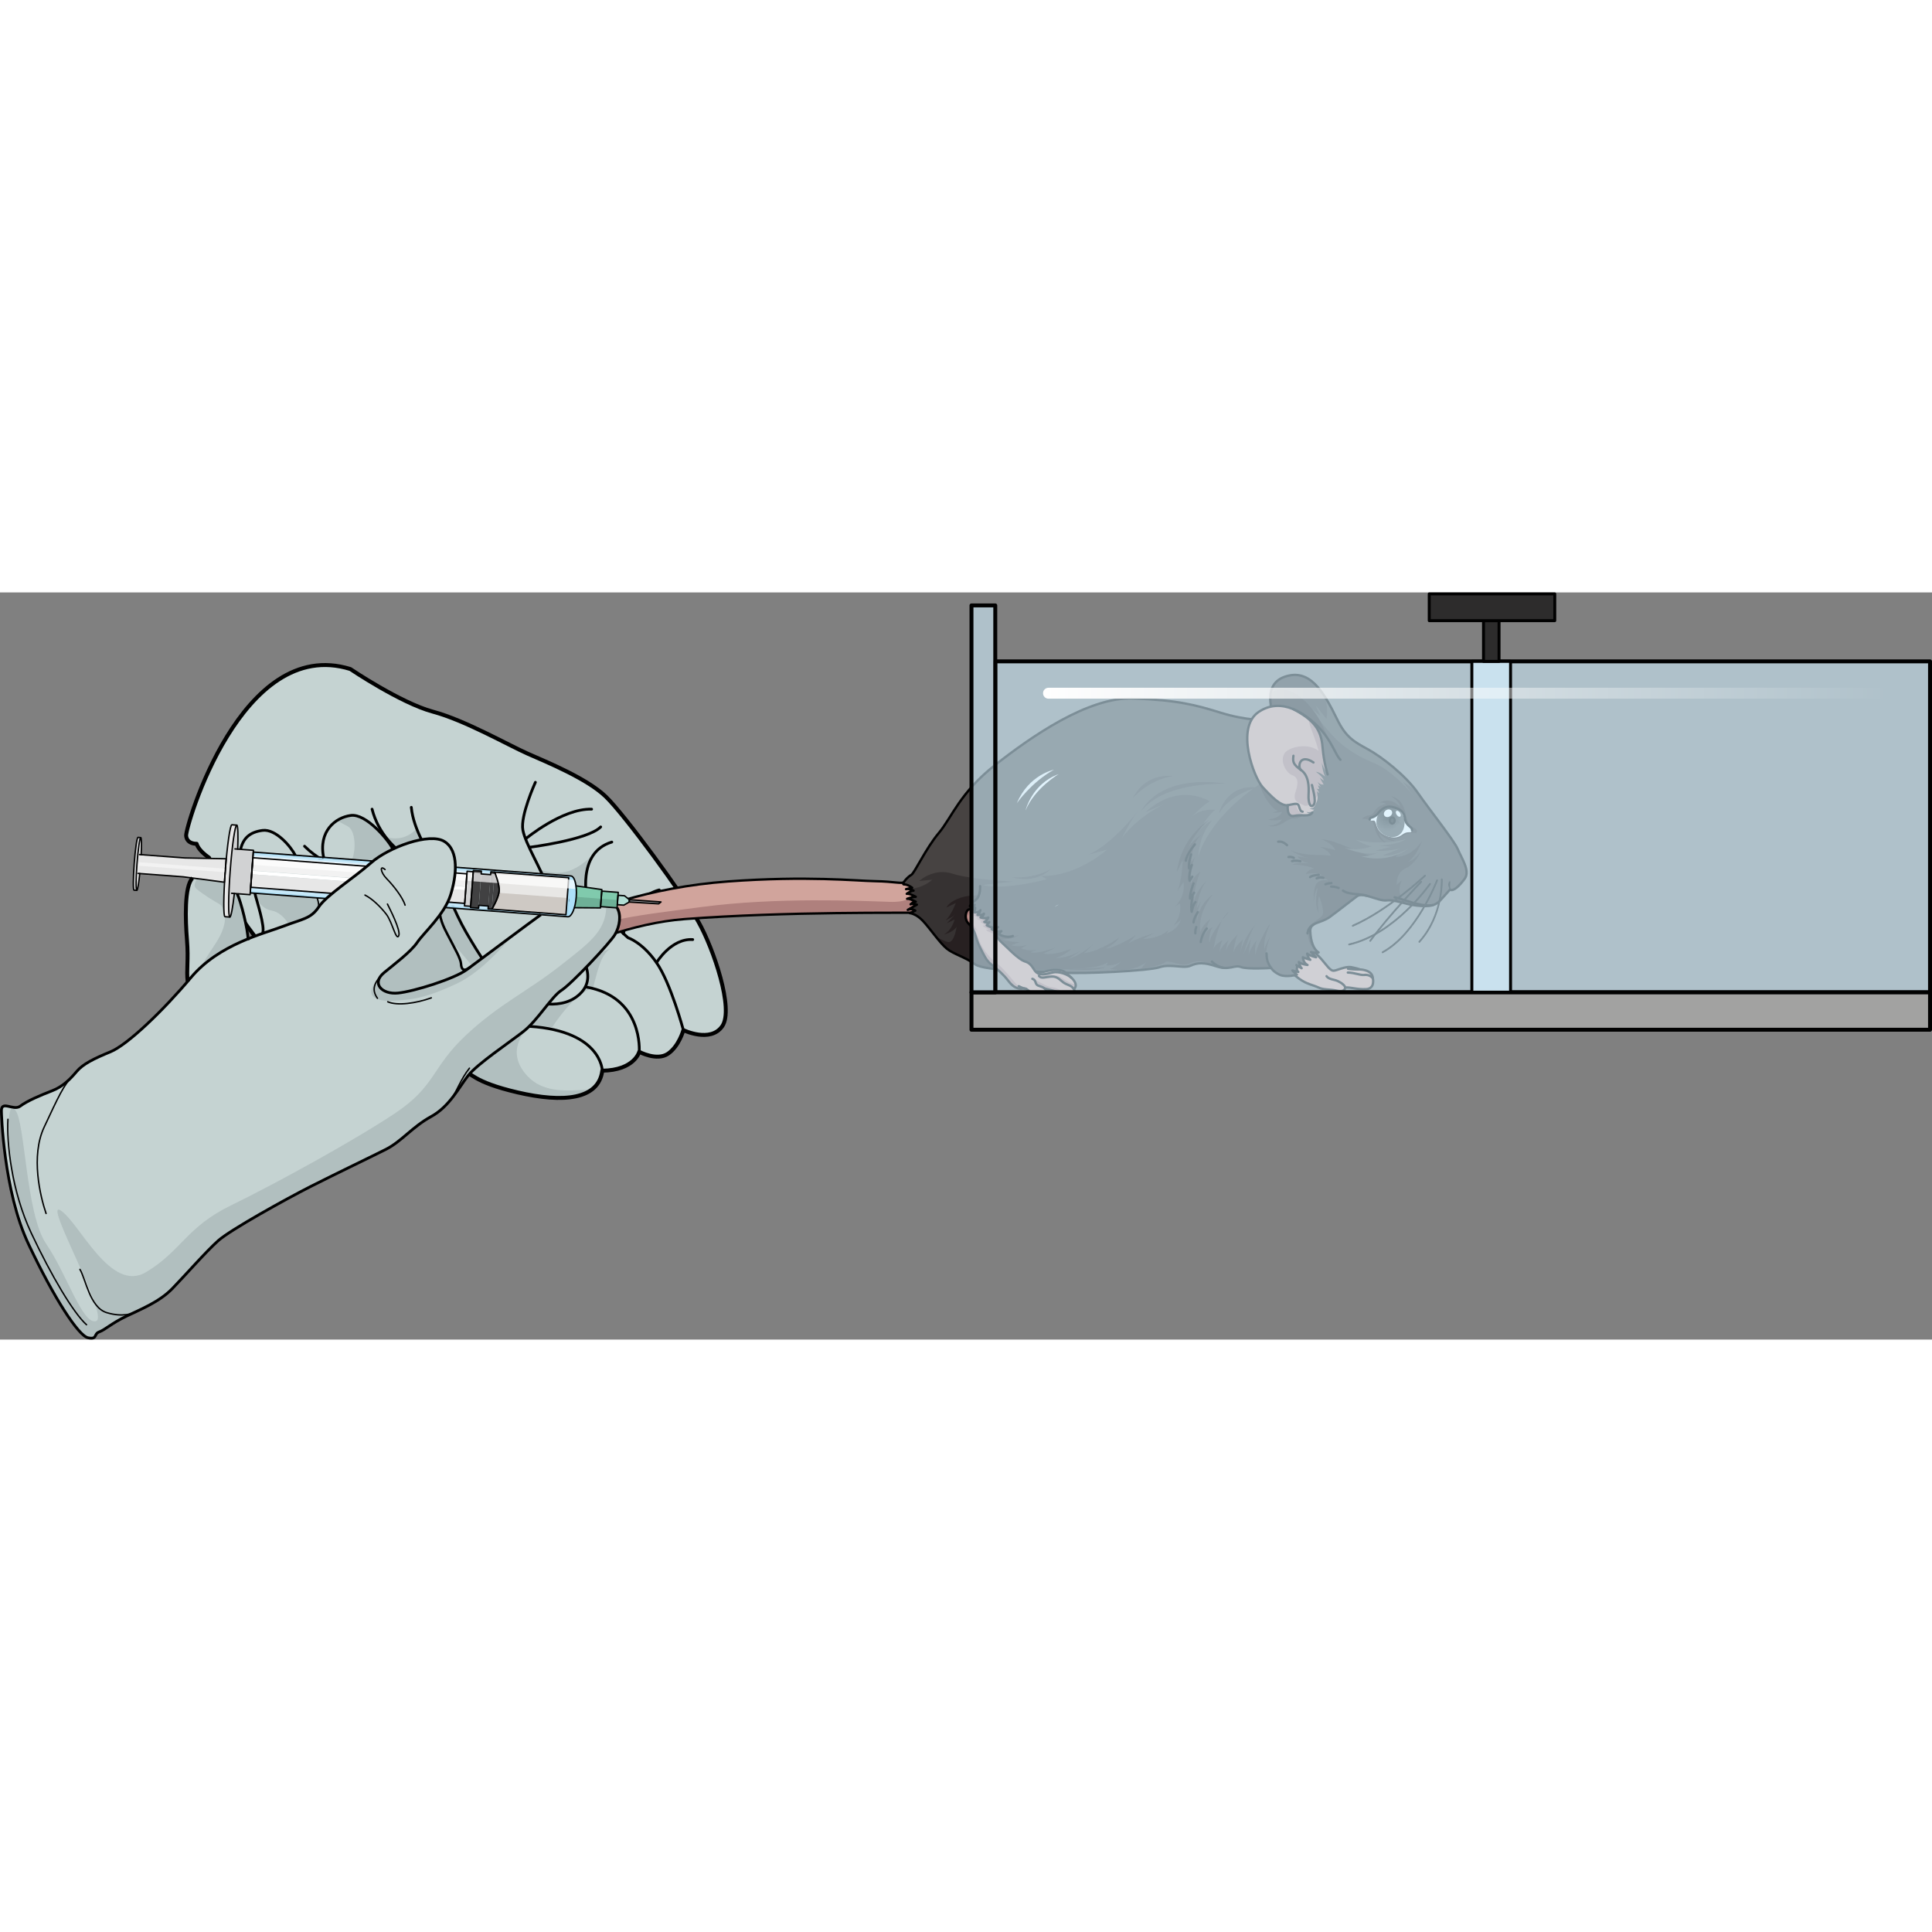 <?xml version="1.0" encoding="utf-8"?>
<!-- Created by: Science Figures, www.sciencefigures.org, Generator: Science Figures Editor -->
<!DOCTYPE svg PUBLIC "-//W3C//DTD SVG 1.1//EN" "http://www.w3.org/Graphics/SVG/1.1/DTD/svg11.dtd">
<svg version="1.1" xmlns="http://www.w3.org/2000/svg" xmlns:xlink="http://www.w3.org/1999/xlink" 
	 width="800px" height="800px" viewBox="0 0 612.248 236.772" enable-background="new 0 0 612.248 236.772"
	 xml:space="preserve">
<rect x="0" y="0" width="612.248" height="236.772" fill="#808080" stroke="none"/>
<g id="Layer_1">
	<g>
		<g>
			<path fill="#C5D3D2" d="M111.023,24.278c0,0,15.94,10.76,26.148,13.508c10.206,2.743,23.842,10.564,30.027,13.298
				c6.177,2.735,18.804,7.865,24.779,13.628c5.981,5.763,24.478,31.02,29.331,39.631c4.85,8.611,11.313,27.699,7.582,33.111
				c-3.738,5.416-12.327,1.256-12.327,1.256s-1.374,5.105-4.903,7.491c-3.529,2.381-9.086-0.615-9.086-0.615
				s-1.519,5.84-11.706,5.977c-1.201,9.163-12.349,10.265-26.843,6.879c-14.492-3.387-14.327-6.229-18.32-7.39
				c-3.996-1.159-22.337-12.385-29.073-15.225c-6.737-2.839-26.379-15.278-31.064-20.789c-4.684-5.513-14.657-18.375-19.309-30.976
				c-3.559-2.417-3.942-4.407-3.942-4.407s-3.099,0.163-3.335-2.564C58.74,74.357,76.473,13.552,111.023,24.278z"/>
			<path fill="#B1BFBF" d="M187.523,157.513c-8.085,0.383-16.398,1.601-21.759-5.95c-5.374-7.569,1.765-13.799,1.765-13.799
				l-10.424-15.354h-28.383l-16.186,11.395c1.614,0.874,3.02,1.571,4.095,2.024c6.736,2.839,25.077,14.066,29.073,15.225
				c3.994,1.161,3.829,4.002,18.32,7.39C174.373,160.858,182.99,160.969,187.523,157.513z"/>
			<path fill="#B1BFBF" d="M132.04,74.839c0,0-3.633,4.63-9.871,2.613c-5.191,8.65-2.963,12.314-15.839,9.45
				c3.972,6.007,8.871,7.083,17.638,8.781c8.768,1.701,19.963,15.948,25.336,22.293c5.375,6.344,5.09,11.446,5.09,11.446
				s7.954,3.562,10.369,7.169c3.416,0.947,10.242,1.172,10.242,1.172s7.194-11.258,12.857-12.261
				c1.464-5.059,2.249-10.39,5.548-12.616c-7.762,3.031-7.762,3.031-7.762,3.031s-10.964-15.078-0.733-18.355
				c0.099,0.198,0.099,0.198,0.099,0.198s-0.128-10.298,3.155-14.722c-6.084,5.346-10.484,8.352-21.505,3.039
				C155.646,80.769,132.04,74.839,132.04,74.839z"/>
			
				<path fill="none" stroke="#010101" stroke-width="1.247" stroke-linecap="round" stroke-linejoin="round" stroke-miterlimit="10" d="
				M111.023,24.278c0,0,15.94,10.76,26.148,13.508c10.206,2.743,23.842,10.564,30.027,13.298
				c6.177,2.735,18.804,7.865,24.779,13.628c5.981,5.763,24.478,31.02,29.331,39.631c4.85,8.611,11.313,27.699,7.582,33.111
				c-3.738,5.416-12.327,1.256-12.327,1.256s-1.374,5.105-4.903,7.491c-3.529,2.381-9.086-0.615-9.086-0.615
				s-1.519,5.84-11.706,5.977c-1.201,9.163-12.349,10.265-26.843,6.879c-14.492-3.387-14.327-6.229-18.32-7.39
				c-3.996-1.159-22.337-12.385-29.073-15.225c-6.737-2.839-26.379-15.278-31.064-20.789c-4.684-5.513-14.657-18.375-19.309-30.976
				c-3.559-2.417-3.942-4.407-3.942-4.407s-3.099,0.163-3.335-2.564C58.74,74.357,76.473,13.552,111.023,24.278z"/>
			
				<path fill="none" stroke="#010101" stroke-width="0.88" stroke-linecap="round" stroke-linejoin="round" stroke-miterlimit="10" d="
				M138.884,88.639c0,0-16.962-4.434-20.978-19.957"/>
			
				<path fill="none" stroke="#010101" stroke-width="0.88" stroke-linecap="round" stroke-linejoin="round" stroke-miterlimit="10" d="
				M140.002,91.158c0,0-29.306,3.412-43.495-10.733"/>
			
				<path fill="none" stroke="#010101" stroke-width="0.88" stroke-linecap="round" stroke-linejoin="round" stroke-miterlimit="10" d="
				M166.546,78.113c0,0,11.659-9.721,20.934-9.421"/>
			
				<path fill="none" stroke="#010101" stroke-width="0.88" stroke-linecap="round" stroke-linejoin="round" stroke-miterlimit="10" d="
				M190.865,151.563c0,0-0.167-13.389-25.346-14.159c0,0-7.62-9.043-21.372-11.047c-5.664-4.719-11.479-7.819-15.975-8.363"/>
			
				<path fill="none" stroke="#010101" stroke-width="0.88" stroke-linecap="round" stroke-linejoin="round" stroke-miterlimit="10" d="
				M202.571,145.586c0,0,1.391-17.341-16.816-20.538"/>
			
				<path fill="none" stroke="#010101" stroke-width="0.88" stroke-linecap="round" stroke-linejoin="round" stroke-miterlimit="10" d="
				M216.561,138.71c0,0-3.998-14.905-8.51-21.384c-4.512-6.477-9.019-7.881-9.019-7.881l-12.896-11.647
				c0,0-11.338-0.354-11.417-0.59"/>
			
				<path fill="none" stroke="#010101" stroke-width="0.88" stroke-linecap="round" stroke-linejoin="round" stroke-miterlimit="10" d="
				M186.135,97.798c0,0-3.63-15.289,7.742-18.688"/>
			
				<path fill="none" stroke="#010101" stroke-width="0.88" stroke-linecap="round" stroke-linejoin="round" stroke-miterlimit="10" d="
				M167.69,80.782c0,0,18.571-2.322,22.669-6.472"/>
			
				<path fill="none" stroke="#010101" stroke-width="0.88" stroke-linecap="round" stroke-linejoin="round" stroke-miterlimit="10" d="
				M197.568,108.124c0,0,2.104-11.311,11.334-13.854"/>
			
				<path fill="none" stroke="#010101" stroke-width="0.88" stroke-linecap="round" stroke-linejoin="round" stroke-miterlimit="10" d="
				M208.051,117.326c0,0,4.641-7.759,11.476-7.314"/>
		</g>
		<g>
			<path fill="#D1A49C" d="M413.112,110.945c0,0,4.118,3.508,5.668,5.305c1.55,1.797,2.721,3.574,3.73,3.63
				c1.012,0.055,3.759-1.51,5.763-1.115c2.006,0.396,2.75,0.721,2.75,0.721s3.924,0.071,4.03,2.79c0,0,0.833,3.329-2.215,3.447
				c-3.048,0.121-4.779-0.687-6.563-0.499c0,0,0.041,1.572-2.588,1c-2.631-0.57-4.17-0.227-5.9-1.036
				c-1.73-0.807-3.746-1.059-6.06-2.755c-2.316-1.697-4.49-3.672-4.49-3.672L413.112,110.945z"/>
			<path fill="none" d="M407.237,118.763l3.163-4.21c0.303-0.338,0.518-0.581,0.558-0.626c0.133-0.158,2.725-0.914,4.063-1.312
				c0.286,0.255,0.588,0.527,0.895,0.806c-0.027,0.736-0.042,2.315,0.287,2.806c0.025,0.037,0.052,0.068,0.081,0.091
				c0.533,0.438-0.997-0.618-0.997-0.618s0.321,1.272,0.56,1.475c0.239,0.201-1.626-0.277-1.626-0.277l0.897,1.398
				c0,0-2.319,0.155-2.646,0.012c-0.326-0.144,0.256,1.958,0.256,1.958l-1.112-0.533c0,0,0.138,1.546,0.976,2
				c0.839,0.453,4.039,2.508,7.768,3.056c3.728,0.548,4.658,0.881,4.448,0.119c-0.209-0.765-2.74-2.345-2.74-2.345
				s2.378-0.216,4.084,0.661c1.705,0.876,3.635,1.233,5.485,1.491c1.853,0.257,3.333-1.356,2.493-2.312
				c-0.839-0.955-3.879-1.371-3.879-1.371s2.378-0.216,3.075-0.209c0.529,0.005-1.222-0.893-2.094-1.324
				c0.805,0.06,3.729,0.434,3.82,2.778c0,0,0.833,3.33-2.215,3.447c-3.048,0.122-4.779-0.687-6.563-0.499c0,0,0.041,1.572-2.588,1
				c-2.632-0.57-4.17-0.226-5.901-1.035c-1.729-0.808-3.745-1.059-6.059-2.756C409.412,120.737,407.237,118.763,407.237,118.763z"/>
			
				<path fill="none" stroke="#010101" stroke-width="0.75" stroke-linecap="round" stroke-linejoin="round" stroke-miterlimit="10" d="
				M413.112,110.945c0,0,4.118,3.508,5.668,5.305c1.55,1.797,2.721,3.574,3.73,3.63c1.012,0.055,3.759-1.51,5.763-1.115
				c2.006,0.396,2.75,0.721,2.75,0.721s3.924,0.071,4.03,2.79c0,0,0.833,3.329-2.215,3.447c-3.048,0.121-4.779-0.687-6.563-0.499
				c0,0,0.041,1.572-2.588,1c-2.631-0.57-4.17-0.227-5.9-1.036c-1.73-0.807-3.746-1.059-6.06-2.755
				c-2.316-1.697-4.49-3.672-4.49-3.672L413.112,110.945z"/>
			
				<path fill="none" stroke="#010101" stroke-width="0.75" stroke-linecap="round" stroke-linejoin="round" stroke-miterlimit="10" d="
				M426.275,125.225c0.039-0.712-1.786-2.096-3.667-2.485c-1.88-0.387-2.22-1.12-2.22-1.12"/>
			
				<path fill="none" stroke="#010101" stroke-width="0.75" stroke-linecap="round" stroke-linejoin="round" stroke-miterlimit="10" d="
				M431.023,119.486c-1.988,0.035-3.833-0.208-3.833-0.208"/>
			
				<path fill="none" stroke="#010101" stroke-width="0.75" stroke-linecap="round" stroke-linejoin="round" stroke-miterlimit="10" d="
				M435.052,122.276c-0.798-0.854-1.541-1.178-2.815-1.058c-1.273,0.121-3.001-0.733-5.112-0.755"/>
			<g>
				<g>
					<path fill="#D1A49C" d="M293.233,88.6c-0.213-0.29-5.622,2.55-6.567,3.185c-0.95,0.632-3.19-0.174-9.352-0.281
						c-6.162-0.107-21.607-1.747-46.605,0.09c-25.002,1.838-44.464,9.003-57.717,15.363c-13.253,6.358-27.259,18.162-40.504,24.408
						c-13.249,6.246-23.74,8.073-23.708,9.559c0.034,1.488,14.046,2.137,26.618-4.262c12.568-6.396,49.185-30.673,81.526-33.138
						c32.344-2.466,69.891-1.909,75.951-2.036C298.936,101.361,296.104,92.526,293.233,88.6z"/>
					<path fill="#AF807D" d="M135.397,136.663c-12.571,6.399-26.584,5.75-26.618,4.262c-0.009-0.422,0.838-0.875,2.356-1.448
						c2.298,1.439,8.129,0.947,14.468-1.452c10.189-3.856,28.178-13.776,44.902-24.104c16.721-10.328,28.031-11.052,51.806-14.223
						c23.774-3.172,50.075-1.952,59.84-1.634c9.762,0.32,8.621-6.056,8.621-6.056l1.841-3.269c0.35-0.134,0.581-0.194,0.621-0.139
						c2.871,3.926,5.702,12.762-0.358,12.888c-6.06,0.126-43.607-0.431-75.951,2.035
						C184.583,105.988,147.965,130.265,135.397,136.663z"/>
				</g>
				
					<path fill="none" stroke="#010101" stroke-width="0.75" stroke-linecap="round" stroke-linejoin="round" stroke-miterlimit="10" d="
					M293.233,88.6c-0.213-0.29-5.622,2.55-6.567,3.185c-0.95,0.632-3.19-0.174-9.352-0.281c-6.162-0.107-21.607-1.747-46.605,0.09
					c-25.002,1.838-44.464,9.003-57.717,15.363c-13.253,6.358-27.259,18.162-40.504,24.408c-13.249,6.246-23.74,8.073-23.708,9.559
					c0.034,1.488,14.046,2.137,26.618-4.262c12.568-6.396,49.185-30.673,81.526-33.138c32.344-2.466,69.891-1.909,75.951-2.036
					C298.936,101.361,296.104,92.526,293.233,88.6z"/>
			</g>
			<path fill="#363232" d="M423.768,40.266c2.748,5.626,5.31,7.039,9.675,9.415c4.365,2.375,12.03,8.304,15.919,13.916
				c3.889,5.612,11.464,15.025,12.613,17.788c1.148,2.763,4.021,6.856,2.188,9.344c-1.833,2.488-3.618,4.078-4.681,3.458
				c0,0-1.599,1.825-3.084,3.432s-3.308,2.07-7.377,1.623c-4.069-0.446-6.884-1.949-9.597-1.647
				c-2.713,0.303-7.44-2.767-9.416-1.299c-1.978,1.467-5.527,4.313-8.544,6.51c-3.014,2.199-6.375,1.564-6.242,4.611
				c0.133,3.045,0.989,5.679,2.633,6.668c0,0-1.113,0.277-2.389-0.13l1.605,1.662c0,0-2.073-0.451-2.832-1.166
				c0,0,0.132,1.245,0.991,1.967c0,0-1.575-0.424-2.353-0.804c0,0,0.101,1.807,1.465,2.442c0,0-2.084-0.225-2.744-0.936
				c0,0,0.318,1.481,0.891,1.963c0,0-1.364-0.638-1.644-0.991c-0.28-0.353,0.28,0.354,0.28,0.354s-0.466,1.212,0.302,1.817
				l-1.874-0.44l1.426,1.315c0,0-3.346,0.942-5.395,0.044c-2.048-0.898-2.776-2.177-2.776-2.177s-7.517,0.491-9.571-0.295
				c-2.054-0.786-3.558,1.156-7.679-0.192c-4.121-1.35-6.023-1.229-8.275-0.227c-2.251,1.003-6.354-0.683-9.812,0.479
				c-3.458,1.163-24.284,2.166-30.451,1.718c-6.168-0.448-24.848-0.339-28.018-2.65c-3.169-2.312-6.816-3.185-9.015-4.991
				c-2.198-1.806-5.434-6.596-7.607-8.852c-2.175-2.257-4.066-2.36-4.066-2.36l1.741-0.805c0,0-1.151-0.85-2.383-0.242l2.884-1.644
				c0,0-1.673-0.428-1.99-0.108c0,0,0.843-0.854,1.641-0.81c0,0-2.035-1.124-2.744-0.938c0,0,1.834-0.687,2.73-0.637
				c0,0-2.035-1.123-2.845-0.944c0,0,1.562-1.151,2.152-1.006c0,0-1.556-0.759-2.372-0.468l1.923-0.458c0,0-1.439-1.09-2.54-1.038
				c-1.101,0.052,1.236-2.521,2.262-3.028c1.025-0.507,4.547-8.302,8.71-13.252c4.164-4.948,6.688-12.8,17.954-21.636
				c11.267-8.837,29.435-21.575,43.686-21.024c14.249,0.552,19.858,2.095,27.813,4.552s14.145,2.457,17.151,2.284
				c0,0-5.001-10.848,2.942-13.678C414.975,23.926,419.368,31.25,423.768,40.266z"/>
			<path fill="#474342" d="M288.774,89.508c1.024-0.506,4.545-8.302,8.709-13.25c4.164-4.949,6.688-12.801,17.954-21.637
				c11.266-8.838,29.435-21.576,43.686-21.025c14.249,0.552,19.858,2.095,27.813,4.552c4.536,1.402,8.496,2.002,11.621,2.229
				c1.062,7.382,2.45,19.229,2.45,19.229s-16.66,9.552-21.308,24.105c0,0,0.215-6.587,4.331-11.352c0,0-2.18,0.686-4.037,3.321
				c0,0,2.398-4.697,5.083-6.803c0,0-4.292-0.497-7.263,2.025c1.336-1.33,3.876-3.757,5.552-4.693c0,0-9.654-6.319-20.324,3.398
				l6.29-2.714c0,0-8.195,3.576-13.731,10.839c0,0,2.576-5.331,4.878-8.264c0,0-8.142,10.5-15.597,13.635l5.944-1.609
				c0,0-9.469,8.658-20.879,8.358l1.799,1.063c0,0-13.481,3.612-20.381,1.789l9.771-1.079c0,0-13.253-0.56-19.289-2.497
				c-6.036-1.938-10.553,2.322-10.553,2.322l4.163-0.416c0,0-3.208,3.009-7.54,2.81l1.136-0.271c0,0-1.439-1.09-2.54-1.037
				C285.41,92.588,287.747,90.017,288.774,89.508z"/>
			<g>
				<g>
					<path fill="#474342" d="M416.875,35.689l3.475,4.373c0,0,0.699-2.75-0.451-6.935c1.345,2.108,2.607,4.554,3.869,7.139
						c2.748,5.626,5.31,7.039,9.675,9.415c4.258,2.316,11.649,8.017,15.618,13.505c-1.575-1.251-3.156-2.392-4.514-3.14l4.01,5.044
						c0,0-6.685-8.409-13.114-11.013c-6.428-2.602-10.676-5.891-13.501-9.103c-2.823-3.21-8.181-9.777-8.181-9.777l4.641,3.953
						L416.875,35.689z"/>
					<g>
						<path fill="#474342" d="M376.917,71.812c0.279-0.34,0.579-0.641,0.895-0.908C377.267,71.446,376.917,71.812,376.917,71.812z"
							/>
					</g>
					<g>
						<path fill="#272021" d="M448.514,76.212c0.533,0.13,0.938-0.885-0.271-1.552c-1.21-0.667-1.906-0.972-2.439-3.142
							c-0.536-2.167-1.146-6.212-5.08-6.96c0,0,2.596,1.345,3.073,3.509c0,0-3.011-3.574-6.57-1.426c0,0,1.021-0.213,2.114,0.381
							c0,0-2.217,0.414-3.233,1.628c-1.016,1.215-0.749,1.764-2.364,2.01c-1.615,0.247-2.018,1.094-2.018,1.094
							s2.969-0.04,3.489,1.326c0.518,1.365,0.654,5.384,4.86,6.616c0,0-2.623-0.879-3.013-3.507c0,0,2.106,2.721,5.552,2.642
							c0,0-2.874-0.624-3.581-1.8c0,0,2.331,1.866,4.596,0.586C445.896,76.336,447.458,75.955,448.514,76.212z"/>
						<path fill="#272021" d="M417.514,83.217c2.079-0.021,4.142,0.226,4.142,0.226c-0.21-1.55-3.289-2.787-3.289-2.787
							c1.301,0.071,4.812,0.997,4.812,0.997c-1.4-2.617-4.503-3.388-4.503-3.388c3.497,0.056,7.826,2.298,13.111,4.39
							c5.286,2.092,11.639-0.168,11.639-0.168l-1.141,1.341c5.338,0.023,8.41-5.156,8.41-5.156
							c-2.408,6.086-4.761,6.759-4.761,6.759c2.458-0.468,4.338-3.374,4.338-3.374s-1.573,3.86-4.801,5.354
							c-3.225,1.496-2.836,5.261-2.836,5.261l1.625-1.515c0,0-2.104,3.761,0.597,6.449c0.563,0.561,1.291,0.986,2.084,1.31
							c-2.998-0.602-5.293-1.566-7.519-1.319c-2.713,0.303-7.44-2.768-9.417-1.299c-1.977,1.467-5.527,4.312-8.543,6.509
							c-3.014,2.199-6.375,1.565-6.242,4.611c0.111,2.544,0.728,4.796,1.887,6.047c-1.021-0.593-2.055-1.741-2.509-3.935
							c-1.033-5.003,3.991-5.733,4.559-7.438c0.568-1.708-1.158-5.947-1.158-5.947c-0.731,2.502-0.114,5.341-0.114,5.341
							c-1.628-2.763-0.281-7.904-0.281-7.904c-0.987,0.683-1.304,4.343-1.304,4.343s-0.137-4.02,0.836-5.57
							c0.976-1.553,3.738-1.067,3.738-1.067c-0.889-1.118-4.123-0.56-4.123-0.56c0.416-1.113,2.254-1.08,2.254-1.08
							c-1.539-1.154-5.199-0.417-5.199-0.417c0.982-1.685,2.641-1.66,2.641-1.66c-2.183-1.322-6.871-1.31-6.871-1.31
							c1.354-0.863,5.835-0.352,5.835-0.352c-3.073-0.235-4.21-2.235-4.21-2.235l3.535,0.507c-3.488-0.648-6.196-2.856-6.196-2.856
							C410.183,82.75,415.438,83.236,417.514,83.217z"/>
						<path fill="#272021" d="M414.417,69.897c0,0-2.64,1.951-4.573,1.75c-1.932-0.201-4.066,3.299-8.068,2.321
							c0,0,3.211-0.016,4.504-2.04c0,0-2.49,0.721-4.475-0.053c0,0,3.29,0.083,4.519-2.324c0,0-1.794,0.377-3.053,0.213
							c0,0,2.137-0.454,2.435-1.294c0,0-0.387,2.453-3.775-2.014c-3.39-4.467-4.263-11.749-4.263-11.749l10.504,5.711
							L414.417,69.897z"/>
						<path fill="#272021" d="M397.586,40.297c2.813,0.261,5.038,0.22,6.5,0.136c0,0-2.135-4.635-1.396-8.636
							c6.696-4.051,14.066,5.192,16.443,10.468c2.637,5.854,4.822,10.732,5.138,11.13L400.653,41.83
							C400.652,41.831,398.345,41.764,397.586,40.297z"/>
						<g>
							<path fill="#272021" d="M396.594,109.534c0.043-0.097,0.089-0.183,0.134-0.242
								C396.728,109.292,396.677,109.383,396.594,109.534z"/>
							<path fill="#272021" d="M389.48,101.188c0,0-1.021,1.183-2.223,2.731C387.885,102.698,388.625,101.691,389.48,101.188z"/>
							<path fill="#272021" d="M328.569,113.201l0.8-0.342C329.369,112.859,329.102,113.041,328.569,113.201z"/>
							<path fill="#272021" d="M314.039,107.361c4.648,3.108,8.72,1.236,8.72,1.236c-1.684,1.431-5.226,1.333-5.226,1.333
								c1.81,0.86,5.274,0.858,5.528,0.872s-2.59,1.001-2.59,1.001c2.491,0.803,4.992-0.108,4.992-0.108l-1.92,1.132
								c2.45,0.852,4.122,0.646,5.026,0.375l-1.966,0.839c2.159,0.689,7.426-1.403,7.679-1.39c0.253,0.013-3.646,1.8-3.646,1.8
								c3.507,0.763,8.784-1.521,8.784-1.521c-1.278,1.738-4.719,2.886-4.719,2.886c3.79,0.206,7.814-2.335,7.814-2.335l-4.035,2.73
								c3.947-1.117,8.034-4.797,8.034-4.797l-2.946,2.884c5.102-0.577,11.083-4.917,11.083-4.917
								c-0.678,1.582-4.245,3.481-4.245,3.481c3.479-0.287,9.614-4.331,9.614-4.331l-2.341,2.633c3.488-2,8.115-3.175,8.115-3.175
								l-3.646,1.8c5.063,0.084,8.178-2.791,8.178-2.791l-0.652,1.107c4.051-1.494,4.554-4.512,4.554-4.512
								c-0.468,0.831-2.305,1.968-2.305,1.968c2.904-3.65,1.988-7.029,1.988-7.029l-1.489,0.966c3.571-3.52,2.614-7.663,2.614-7.663
								l-1.924,2.75c1.544-3.532,1.721-9.9,1.721-9.9l-1.907,3.989c1.566-11.718,10.28-16.573,10.28-16.573
								c-3.474,2.723-5.767,6.876-6.756,8.928c1.437-2.514,4.302-4.208,4.302-4.208c-3.446,2.764-3.176,8.68-3.176,8.68l1.103-1.655
								c-1.559,3.819-1.305,8.496-1.305,8.496c1.087-2.89,2.991-3.739,2.991-3.739c-2.115,4.739-2.027,9.313-2.027,9.313
								c0.686-3.294,3.988-6.542,3.988-6.542c-2.632,3.378-3.097,8.78-3.097,8.78l1.393-2.305c-1.632,3.624-1.193,6.408-1.193,6.408
								c0.304-5.599,4.855-8.493,4.855-8.493c-5.169,6.477-3.862,11.974-3.862,11.974c0.466-2.354,3.101-4.209,3.101-4.209
								c-1.503,2.772-1.73,5.425-1.73,5.425c0.36-1.979,2.524-2.907,2.524-2.907c-1.452,1.824-1.29,6.592-0.813,4.049
								c0.271-1.447,2.168-4.131,3.753-6.177c-1.864,3.635-2.733,9.182-2.733,9.182c0.43-1.689,2.945-2.885,2.945-2.885
								c-0.716,0.722-1.06,3.94-1.06,3.94c0.357-1.885,3.009-4.025,3.009-4.025c-0.718,0.723-0.986,4.135-0.986,4.135
								c0.055-2.567,3.957-5.971,3.957-5.971c-0.893,0.903-1.588,5.91-1.588,5.91c0.72-2.34,3.013-4.119,3.013-4.119l-0.943,4.899
								c0.88-5.284,5.191-10,5.191-10c-1.857,2.262-3.609,8.284-4.078,9.978c0.486-1.5,2.132-4.553,2.611-5.427
								c-0.562,1.269-0.939,5.505-0.939,5.505c0.282-2.079,2.627-4.808,2.627-4.808c-0.867,1.951-0.437,4.927-0.437,4.927
								c0.096-3.327,6.023-12.904,4.208-9.004c-0.049,0.105-0.098,0.213-0.145,0.318c-1.651,3.757-1.259,6.839-1.259,6.839
								c0.247-1.414,1.744-4.093,1.744-4.093c-3.018,8.879,0.415,9.786,0.415,9.786s-7.517,0.491-9.571-0.295
								c-2.055-0.787-3.559,1.155-7.679-0.193c-0.571-0.188-1.097-0.344-1.591-0.476c-3.308-1.438-4.494-1.571-7.124-0.409
								c-2.684,1.188-6.508-1.495-7.664-0.417c-1.158,1.08-7.636,2.155-7.636,2.155l1.64-2.194
								c-4.592,3.652-11.521,2.134-11.521,2.134c2.311-0.541,4.218-3.008,4.218-3.008c-1.551,2.104-5.256,1.903-5.256,1.903
								l0.478-1.021c-3.678,2.37-11.595,1.939-11.595,1.939c2.6,0.332,10.917-0.358,10.917-0.358
								c-3.983,1.781-15.382,0.115-17.441,0.669c-2.057,0.555-7.685-0.038-10.176-0.84
								C320.314,117.792,314.039,107.361,314.039,107.361z"/>
						</g>
						<path fill="#272021" d="M301.015,110.758c1.61-0.643,2.115-4.795,2.115-4.795c-1.218,1.919-4.024,2.393-4.024,2.393
							c2.569-1.219,3.41-4.724,3.41-4.724l-2.478,1.225c1.38-1.491,2.655-2.78,2.655-2.78c-0.786,0.792-2.973,1.823-2.973,1.823
							c1.864-1.884,3.172-5.469,3.172-5.469l-2.951,1.407c1.043-2.137,5.115-3.692,8.083-3.738c2.97-0.048,3.114-0.981,3.114-0.981
							l-1.499,8.798l0.988,5.695l6.919,9.956c-4.034-0.345-7.365-0.869-8.545-1.728c-3.17-2.312-6.816-3.185-9.015-4.991
							c-1.023-0.842-2.269-2.326-3.528-3.9C298.377,110.092,300.3,111.044,301.015,110.758z"/>
					</g>
				</g>
				<path fill="#474342" d="M445.704,78.131c0,0-7.412,2.332-16.012,0.254c0,0,3.323,1.951,5.03,2.044c0,0-3.95,1.717-8.596,0.499
					c0,0,5.993,2.739,10.628,1.543c0,0-2.928,1.289-5.348,1.157c0,0,7.853,2.68,15.136-2.555c0,0-4.716,2.641-8.409,2.277
					l5.837-2.257c0,0-4.921,1.18-8.037,0.688l5.063-1.172l-3.979-0.378C437.019,80.232,442.893,80.05,445.704,78.131z"/>
			</g>
			<path fill="#010101" d="M459.481,94.188c-0.316-0.643-0.753-1.5-0.381-2.256c0.373-0.754,0.519-0.43,0.502,0.027
				c-0.018,0.46-0.346,1.791,0.515,2.355L459.481,94.188z"/>
			<g>
				<path fill="#FFFFFF" d="M436.581,70.147c-0.564,0.727-0.923,0.864-1.873,1.158c-0.946,0.298-0.785,0.845-0.235,0.998
					c0.552,0.154,1.104-0.42,1.471,0.688c0.368,1.11,0.687,3.381,3.998,4.358c3.313,0.976,4.114-0.648,5.366-1.14
					c1.251-0.494,1.964,0.202,2.131-0.895c0.166-1.098-1.979-1.302-2.226-3.722c-0.25-2.419-2.123-3.108-3.499-3.489
					C440.131,67.663,438.473,67.707,436.581,70.147z"/>
				<g>
					
						<radialGradient id="SVGID_1_" cx="-1353.784" cy="4253.868" r="7.823" gradientTransform="matrix(0.886 0.048 0.054 -0.999 1409.519 4385.181)" gradientUnits="userSpaceOnUse">
						<stop  offset="0" style="stop-color:#121212"/>
						<stop  offset="0.64" style="stop-color:#484848"/>
					</radialGradient>
					<path fill="url(#SVGID_1_)" d="M444.997,74.109c-0.501,2.612-2.541,3.938-5.054,3.241c-2.511-0.699-4.18-2.943-3.679-5.557
						c0.5-2.611,2.94-4.388,5.451-3.689C444.228,68.801,445.498,71.497,444.997,74.109z"/>
				</g>
				
					<linearGradient id="SVGID_2_" gradientUnits="userSpaceOnUse" x1="-1504.544" y1="4002.884" x2="-1504.544" y2="4008.687" gradientTransform="matrix(0.864 0.218 0.205 -0.976 920.549 4310.636)">
					<stop  offset="0.461" style="stop-color:#010101;stop-opacity:0"/>
					<stop  offset="1" style="stop-color:#010101"/>
				</linearGradient>
				<path opacity="0.4" fill="url(#SVGID_2_)" enable-background="new    " d="M441.577,71.804c-1.94-0.54-3.873,0.137-5.33,1.599
					c0.289,1.887,1.724,3.398,3.697,3.947c2.422,0.672,4.394-0.55,4.983-2.981C444.093,73.121,442.95,72.186,441.577,71.804z"/>
				
					<path fill="#131313" stroke="#010101" stroke-width="0.656" stroke-linecap="round" stroke-linejoin="round" stroke-miterlimit="10" d="
					M441.963,72.517c-0.102,0.531-0.524,0.866-0.948,0.748c-0.423-0.119-0.682-0.642-0.582-1.173
					c0.103-0.532,0.525-0.867,0.949-0.749C441.806,71.461,442.065,71.987,441.963,72.517z"/>
				<path fill="#FFFFFF" d="M441.165,69.604c0.109,0.637-0.388,1.319-1.107,1.529c-0.718,0.208-1.391-0.138-1.5-0.774
					c-0.11-0.635,0.388-1.321,1.107-1.529C440.383,68.621,441.053,68.968,441.165,69.604z"/>
				<path fill="#FFFFFF" d="M443.798,70.95c-0.208,0.276-0.684,0.138-1.061-0.308c-0.375-0.446-0.51-1.031-0.301-1.307
					c0.209-0.276,0.685-0.136,1.062,0.307C443.873,70.087,444.009,70.673,443.798,70.95z"/>
				
					<path fill="none" stroke="#010101" stroke-width="0.75" stroke-linecap="round" stroke-linejoin="round" stroke-miterlimit="10" d="
					M447.439,75.315c0.167-1.098-1.979-1.302-2.226-3.722c-0.25-2.419-2.124-3.108-3.499-3.489
					c-1.584-0.441-3.247-0.403-5.134,2.043c-0.501,0.648-1.45,1.099-2.021,1.224s-0.485,0.599-0.485,0.599"/>
			</g>
			<g>
				<g>
					
						<path fill="none" stroke="#010101" stroke-width="0.75" stroke-linecap="round" stroke-linejoin="round" stroke-miterlimit="10" d="
						M423.768,40.266c2.748,5.626,5.31,7.039,9.675,9.415c4.365,2.375,12.03,8.304,15.919,13.916
						c3.889,5.612,11.464,15.025,12.613,17.788c1.148,2.763,4.021,6.856,2.188,9.344c-1.833,2.488-3.618,4.078-4.681,3.458
						c0,0-1.599,1.825-3.084,3.432s-3.308,2.07-7.377,1.623c-4.069-0.446-6.884-1.949-9.597-1.647
						c-2.713,0.303-7.44-2.767-9.416-1.299c-1.978,1.467-5.527,4.313-8.544,6.51c-3.014,2.199-6.375,1.564-6.242,4.611
						c0.133,3.045,0.989,5.679,2.633,6.668c0,0-1.113,0.277-2.389-0.13l1.605,1.662c0,0-2.073-0.451-2.832-1.166
						c0,0,0.132,1.245,0.991,1.967c0,0-1.575-0.424-2.353-0.804c0,0,0.101,1.807,1.465,2.442c0,0-2.084-0.225-2.744-0.936
						c0,0,0.318,1.481,0.891,1.963c0,0-1.364-0.638-1.644-0.991c-0.28-0.353,0.28,0.354,0.28,0.354s-0.466,1.212,0.302,1.817
						l-1.874-0.44l1.426,1.315c0,0-3.346,0.942-5.395,0.044c-2.048-0.898-2.776-2.177-2.776-2.177s-7.517,0.491-9.571-0.295
						c-2.054-0.786-3.558,1.156-7.679-0.192c-4.121-1.35-6.023-1.229-8.275-0.227c-2.251,1.003-6.354-0.683-9.812,0.479
						c-3.458,1.163-24.284,2.166-30.451,1.718c-6.168-0.448-24.848-0.339-28.018-2.65c-3.169-2.312-6.816-3.185-9.015-4.991
						c-2.198-1.806-5.434-6.596-7.607-8.852c-2.175-2.257-4.066-2.36-4.066-2.36l1.741-0.805c0,0-1.151-0.85-2.383-0.242
						l2.884-1.644c0,0-1.673-0.428-1.99-0.108c0,0,0.843-0.854,1.641-0.81c0,0-2.035-1.124-2.744-0.938c0,0,1.834-0.687,2.73-0.637
						c0,0-2.035-1.123-2.845-0.944c0,0,1.562-1.151,2.152-1.006c0,0-1.556-0.759-2.372-0.468l1.923-0.458c0,0-1.439-1.09-2.54-1.038
						c-1.101,0.052,1.236-2.521,2.262-3.028c1.025-0.507,4.547-8.302,8.71-13.252c4.164-4.948,6.688-12.8,17.954-21.636
						c11.267-8.837,29.435-21.575,43.686-21.024c14.249,0.552,19.858,2.095,27.813,4.552s14.145,2.457,17.151,2.284
						c0,0-5.001-10.848,2.942-13.678C414.975,23.926,419.368,31.25,423.768,40.266z"/>
					
						<path fill="none" stroke="#010101" stroke-width="0.75" stroke-linecap="round" stroke-linejoin="round" stroke-miterlimit="10" d="
						M433.125,96.139c-2.183-0.787-5.509-0.205-7.542-1.648"/>
					
						<path fill="none" stroke="#010101" stroke-width="0.75" stroke-linecap="round" stroke-linejoin="round" stroke-miterlimit="10" d="
						M424.191,93.653c-0.579-0.222-1.495-0.463-2.343-0.414"/>
					
						<path fill="none" stroke="#010101" stroke-width="0.75" stroke-linecap="round" stroke-linejoin="round" stroke-miterlimit="10" d="
						M421.911,92.101c0,0-0.933,0.045-1.88,0.374"/>
					
						<path fill="none" stroke="#010101" stroke-width="0.75" stroke-linecap="round" stroke-linejoin="round" stroke-miterlimit="10" d="
						M419.381,90.442c0,0-0.994-0.341-2.121,0.169"/>
					
						<path fill="none" stroke="#010101" stroke-width="0.75" stroke-linecap="round" stroke-linejoin="round" stroke-miterlimit="10" d="
						M417.912,89.503c0,0-2.032,0.081-2.741,0.709"/>
					
						<path fill="none" stroke="#010101" stroke-width="0.75" stroke-linecap="round" stroke-linejoin="round" stroke-miterlimit="10" d="
						M412.064,85.187c0,0-1.501-0.367-2.618-0.046"/>
					
						<path fill="none" stroke="#010101" stroke-width="0.75" stroke-linecap="round" stroke-linejoin="round" stroke-miterlimit="10" d="
						M410.009,84.124c0,0-0.569-0.41-1.674-0.28"/>
					
						<path fill="none" stroke="#010101" stroke-width="0.75" stroke-linecap="round" stroke-linejoin="round" stroke-miterlimit="10" d="
						M407.864,80.106c0,0-1.276-1.402-2.813-1.105"/>
					
						<path fill="none" stroke="#010101" stroke-width="0.75" stroke-linecap="round" stroke-linejoin="round" stroke-miterlimit="10" d="
						M414.348,108.062c0,0,0.142-1.969,1.831-2.754"/>
					
						<path fill="none" stroke="#010101" stroke-width="0.75" stroke-linecap="round" stroke-linejoin="round" stroke-miterlimit="10" d="
						M402.807,119.003c-1.116-1.543-1.396-2.604-1.458-4.606"/>
					
						<path fill="none" stroke="#010101" stroke-width="0.75" stroke-linecap="round" stroke-linejoin="round" stroke-miterlimit="10" d="
						M378.646,79.847c-0.362,0.456-2.609,3.19-2.851,5.175"/>
					
						<path fill="none" stroke="#010101" stroke-width="0.75" stroke-linecap="round" stroke-linejoin="round" stroke-miterlimit="10" d="
						M377.459,83.019c0,0-0.903,2.616-0.665,4.438l0.904-1.093c0,0-1.181,3.077-0.695,5.007l0.83-1.287"/>
					
						<path fill="none" stroke="#010101" stroke-width="0.75" stroke-linecap="round" stroke-linejoin="round" stroke-miterlimit="10" d="
						M378.227,92.197c0,0-1.175,2.984-1.104,4.795l1.282-1.833"/>
					
						<path fill="none" stroke="#010101" stroke-width="0.75" stroke-linecap="round" stroke-linejoin="round" stroke-miterlimit="10" d="
						M377.921,96.274c0,0-0.691,3.389-0.269,4.936c0,0,0.47-2.449,1.181-3.078"/>
					
						<path fill="none" stroke="#010101" stroke-width="0.75" stroke-linecap="round" stroke-linejoin="round" stroke-miterlimit="10" d="
						M379.589,101.315c0,0-1.288,1.929-1.36,3.258"/>
					
						<path fill="none" stroke="#010101" stroke-width="0.75" stroke-linecap="round" stroke-linejoin="round" stroke-miterlimit="10" d="
						M379.079,106.046c0,0-0.403,1.216-0.278,1.983"/>
					
						<path fill="none" stroke="#010101" stroke-width="0.75" stroke-linecap="round" stroke-linejoin="round" stroke-miterlimit="10" d="
						M382.433,106.514c0,0-1.521,1.535-1.922,4.274"/>
					
						<path fill="none" stroke="#010101" stroke-width="0.75" stroke-linecap="round" stroke-linejoin="round" stroke-miterlimit="10" d="
						M387.837,118.984c-1.405-0.223-2.9-1.07-3.779-1.991"/>
				</g>
				
					<path fill="none" stroke="#010101" stroke-width="0.75" stroke-linecap="round" stroke-linejoin="round" stroke-miterlimit="10" d="
					M454.042,99.105c-1.868,0.284-4.376-0.109-7.827-1.229c-3.451-1.118-4.275-1.258-4.275-1.258"/>
			</g>
			<g>
				<path fill="#D1A49C" d="M424.771,53.035c-1.701-1.78-2.676-5.883-6.737-10.155c-4.063-4.271-11.84-9.982-19.202-4.983
					c-7.362,5-1.528,20.731,1.301,23.811c2.828,3.078,5.762,6.05,7.976,5.72c0,0-0.512,3.912,2.014,3.374
					c2.525-0.538,4.767,0.484,5.749-1.039"/>
				<path fill="#D1A49C" d="M421.563,58.625c-0.381,0.964-2.742,8.134-5.073,10.069c-2.331,1.933-7.872,2.079-7.869-2.536
					c0.004-4.615-0.807-6.303-4.247-6.881c-3.442-0.578-7.419-4.081-6.901-9.765c0.517-5.682,11.294-12.294,18.688-6.494
					C423.555,48.821,422.933,55.156,421.563,58.625z"/>
				<g>
					<path fill="#AF807D" d="M419.782,53.332c0.732,3.041,1.239,6.168-0.808,9.123c-2.049,2.954-4.238,5.853-5.725,5.041
						c-1.484-0.809-3.826-1.047-2.671-4.369c1.154-3.322,0.485-4.698-1.087-5.207c-1.573-0.511-4.067-4.101-2.48-6.833
						C408.598,48.35,418.223,46.843,419.782,53.332z"/>
				</g>
				<path fill="#AF807D" d="M418.844,46.996c-0.357-1.42-2.884-7.073-3.936-6.708c-1.053,0.364,4.097,9.821,3.203,13.551
					c-0.894,3.732-2.501-1.479-4.416-0.969c-1.915,0.512-3.253,2.185-3.876-0.608c0,0-0.488,1.681,1.293,3.101
					c1.781,1.419,3.589,2.929,3.602,6.675c0.009,3.747-0.06,5.721,1.444,5.426c1.505-0.295-1.264-7.841-0.528-8.658
					c0.735-0.816,5.188,0.215,4.67-2.63C419.782,53.332,418.844,46.996,418.844,46.996z"/>
				<path fill="#363232" d="M425.489,53.51c-2.094-1.115-2.118-3.473-5.676-8.532c-5.056-7.189-10.045-8.026-10.045-8.026
					c6.604,3.431,8.891,6.61,9.336,11.949c0.447,5.341,1.623,8.752,1.623,8.752s-1.142-1.574-1.854-3.63
					c0,0,0.319,3.427,1.154,4.399c0,0-1.733-1.52-3.039-1.591c0,0,2.201,1.476,2.548,2.85l-1.301-0.927l1.235,2.137
					c0,0-1.172,0.207-1.874-0.895c0,0,0.381,1.17,1.11,1.71l-1.044-0.572l0.383,1.108c0,0-0.712,0.317-1.176-0.492
					c0,0,1.196,1.278,1.103,1.844l-0.664-0.606c0,0,0.519,2.098,0.014,3.212c-0.503,1.114-0.766,2.438-2.275,2.223
					c0,0,1.285,0.847,1.96,0.106c0,0-1.094,1.479-2.97,1.023c0,0,0.537,0.765,1.592,0.509l1.693-0.331L425.489,53.51z"/>
				<path fill="#AF807D" d="M414.185,70.627c1.748,0.215-1.796-0.148-3.125,0.036c-1.328,0.185-2.702,0.031-2.847-1.177
					c-0.145-1.21-0.422-2.005,0.755-2.227c1.179-0.221,1.068-0.231,1.517-0.155C410.931,67.182,410.767,70.208,414.185,70.627z"/>
				
					<path fill="none" stroke="#010101" stroke-width="0.75" stroke-linecap="round" stroke-linejoin="round" stroke-miterlimit="10" d="
					M408.109,67.428c1.916-0.345,3.142-0.841,3.486,0.189c0.343,1.032,0.499,1.829,1.197,1.866"/>
				
					<path fill="none" stroke="#010101" stroke-width="0.75" stroke-linecap="round" stroke-linejoin="round" stroke-miterlimit="10" d="
					M415.748,61.03c0.072,0.517,1.521,5.087,0.557,6.278c-0.963,1.189-1.77-0.499-1.623-3.211c0.148-2.715,0.032-6.097-2.371-7.803
					c-2.404-1.706-2.709-2.509-2.425-4.519"/>
				
					<path fill="none" stroke="#010101" stroke-width="0.75" stroke-linecap="round" stroke-linejoin="round" stroke-miterlimit="10" d="
					M412.31,56.294c-1.197-0.93-0.505-5.395,3.927-2.413"/>
				
					<path fill="none" stroke="#010101" stroke-width="0.75" stroke-linecap="round" stroke-linejoin="round" stroke-miterlimit="10" d="
					M420.726,57.653c0,0-1.175-3.411-1.622-8.752c-0.446-5.339-2.733-8.518-9.336-11.949"/>
				
					<path fill="none" stroke="#010101" stroke-width="0.75" stroke-linecap="round" stroke-linejoin="round" stroke-miterlimit="10" d="
					M424.771,53.035c-1.701-1.78-2.676-5.883-6.737-10.155c-4.063-4.271-11.84-9.982-19.202-4.983
					c-7.362,5-1.528,20.731,1.301,23.811c2.828,3.078,5.762,6.05,7.976,5.72c0,0-0.512,3.912,2.014,3.374
					c2.525-0.538,4.767,0.484,5.749-1.039"/>
			</g>
			<path fill="#D1A49C" d="M309.634,98.269c0,0-1.462,2.014-2.483,2.15c-1.021,0.135-1.94,3.035-0.005,4.759
				c1.935,1.723,1.952,4.484,3.33,7.129c1.376,2.645,1.882,4.195,3.826,5.728c1.945,1.534,3.721,3.058,5.218,5.043
				c1.496,1.985,2.978,2.732,4.683,2.444c1.705-0.288,2.434,1.846,3.55,3.048c1.119,1.203,4.098,0.794,4.098,0.794
				s0.487-2.733-0.804-3.852c0,0,2.664,0.716,3.666,0.961c1,0.245,1.57,2.18,4.277,2.136c2.705-0.042,1.339-2.877,1.339-2.877
				s1.672-1.241-0.735-3.562c-2.409-2.319-2.656-2.429-4.93-2.552c-2.275-0.124-5.137,1.243-6.127,0.808
				c-0.989-0.436-1.288-2.735-3.615-3.434c-2.328-0.696-5.991-4.799-7.523-6.12c-1.533-1.32-2.199-3.071-0.878-4.046
				c1.32-0.976,1.32-0.976,1.32-0.976L309.634,98.269z"/>
			<g>
				<path fill="#AF807D" d="M307.146,105.178c-1.935-1.724-1.016-4.624,0.005-4.759c1.021-0.136,2.483-2.15,2.483-2.15l8.204,7.584
					c0,0,0,0-1.321,0.976c-0.582,0.43-0.776,1.011-0.682,1.639c-0.766-0.204-2.36-0.697-3.427-1.507l0.914-0.191
					c0,0-1.051-0.446-1.917-1.122l0.871-0.195c0,0-0.957-0.585-1.663-1.057l0.748-0.301c0,0-0.898-0.096-1.937-0.734l0.991-0.042
					c0,0-1.134-0.497-1.917-1.122l0.78-0.103c0,0-1.072-0.058-1.561-0.569c-0.487-0.51-1.431,1.811-0.16,2.947
					c1.271,1.133,2.168,2.829,2.168,2.829l-1.03-0.831c0,0,0.937,1.745,1.641,3.817c0.704,2.073,2.854,5.194,4.882,6.659
					c2.026,1.466,4.571,4.462,5.86,6.034c1.291,1.572,1.988,2.191,3.349,2.458c1.36,0.267,2.089,0.307,3.36,1.441
					c1.168,1.043,1.604,1.634,4.15,1.445c-0.013,0.598-0.088,1.038-0.088,1.038s-2.981,0.409-4.098-0.794
					c-1.116-1.203-1.846-3.336-3.551-3.048c-1.706,0.288-3.186-0.459-4.683-2.444c-1.497-1.984-3.273-3.509-5.218-5.043
					c-1.943-1.533-2.45-3.083-3.826-5.728C309.098,109.661,309.08,106.901,307.146,105.178z"/>
				<path fill="#AF807D" d="M334.977,120.396c-1.675,0.005-3.615,0.869-4.636,0.668c0,0,2.199-0.97,4.167-1.447
					c0.05,0.002,0.103,0.001,0.153,0.004c1.681,0.091,2.257,0.177,3.415,1.152C337.114,120.588,335.874,120.394,334.977,120.396z"/>
				<path fill="#AF807D" d="M331.046,125.514c0.178,0.153,0.32,0.342,0.435,0.545c-0.597-0.529-1.327-1.072-1.988-1.264
					c-1.438-0.417-1.688-2.174-0.811-1.69c0.876,0.483,2.998,1.81,4.789,2.052c1.793,0.244,2.654,1.016,3.729,1.802
					c0.929,0.678,2.911,0.941,3.457-0.065c0.086,0.789-0.148,1.693-1.668,1.717c-2.706,0.043-3.277-1.892-4.276-2.137
					C333.71,126.23,331.046,125.514,331.046,125.514z"/>
				<path fill="#AF807D" d="M333.279,121.733c-2.211,0.195-3.749,0.013-2.879-0.182c0.871-0.194,3.653-0.771,5.571,0.303
					c1.573,0.88,4.038,2.844,4.773,1.921c0.467,1.234-0.347,1.904-0.409,1.953c-0.426-0.481-1.141-1.132-2.17-1.527
					C336.396,123.525,335.49,121.54,333.279,121.733z"/>
			</g>
			
				<path fill="none" stroke="#010101" stroke-width="0.75" stroke-linecap="round" stroke-linejoin="round" stroke-miterlimit="10" d="
				M309.634,98.269c0,0-1.462,2.014-2.483,2.15c-1.021,0.135-1.94,3.035-0.005,4.759c1.935,1.723,1.952,4.484,3.33,7.129
				c1.376,2.645,1.882,4.195,3.826,5.728c1.945,1.534,3.721,3.058,5.218,5.043c1.496,1.985,2.978,2.732,4.683,2.444
				c1.705-0.288,2.434,1.846,3.55,3.048c1.119,1.203,4.098,0.794,4.098,0.794s0.487-2.733-0.804-3.852c0,0,2.664,0.716,3.666,0.961
				c1,0.245,1.57,2.18,4.277,2.136c2.705-0.042,1.339-2.877,1.339-2.877s1.672-1.241-0.735-3.562
				c-2.409-2.319-2.656-2.429-4.93-2.552c-2.275-0.124-5.137,1.243-6.127,0.808c-0.989-0.436-1.288-2.735-3.615-3.434
				c-2.328-0.696-5.991-4.799-7.523-6.12c-1.533-1.32-2.199-3.071-0.878-4.046c1.32-0.976,1.32-0.976,1.32-0.976L309.634,98.269z"/>
			
				<path fill="none" stroke="#010101" stroke-width="0.75" stroke-linecap="round" stroke-linejoin="round" stroke-miterlimit="10" d="
				M331.046,125.514c-1.053-0.817-2.074-0.685-2.549-1.281c-0.476-0.597-0.26-1.442-1.34-1.786"/>
			
				<path fill="none" stroke="#010101" stroke-width="0.75" stroke-linecap="round" stroke-linejoin="round" stroke-miterlimit="10" d="
				M340.328,125.734c-0.859-1.284-1.961-1.248-3.103-1.977c-1.143-0.729-1.998-2.108-3.945-2.023
				c-1.947,0.083-3.34,0.828-4.043-0.239"/>
			
				<path fill="none" stroke="#010101" stroke-width="0.75" stroke-linecap="round" stroke-linejoin="round" stroke-miterlimit="10" d="
				M339.592,122.173c-1.176-1.106-4.018-2.25-6.161-1.685c-2.143,0.566-4.017,0.9-4.897-0.06"/>
			
				<path fill="none" stroke="#010101" stroke-width="0.75" stroke-linecap="round" stroke-linejoin="round" stroke-miterlimit="10" d="
				M325.139,125.626c-0.936-0.104-2.298-0.845-2.298-0.845"/>
			<path fill="#363232" d="M310.591,93.087c0,0,0.173,3.055-1.242,4.214c-1.417,1.16-1.973,2.083-1.973,2.083l1.477-0.396
				l-0.606,1.49l0.79-0.528l-0.247,1.414c0,0,1.336,0.265,1.894-0.657c0,0-0.314,1.125-0.925,1.473c0,0,1.422,0.269,2.047-0.364
				c0,0-0.398,1.119-1.077,1.178c0,0,1.574,0.563,2.448,0.038c0,0-0.484,1.116-1.257,1.36c0,0,1.069,0.534,1.6,0.086l-0.815,1.003
				c0,0,1.959,1.25,3.602,0.576c0,0-0.973,0.804-2.063,0.65c0,0,1.464,1.031,3.09,0.644l-0.978,0.899c0,0,2.371,1.46,4.613,0.631"/>
			
				<path fill="none" stroke="#010101" stroke-width="0.75" stroke-linecap="round" stroke-linejoin="round" stroke-miterlimit="10" d="
				M310.591,93.087c0,0,0.173,3.055-1.242,4.214c-1.417,1.16-1.973,2.083-1.973,2.083l1.477-0.396l-0.606,1.49l0.79-0.528
				l-0.247,1.414c0,0,1.336,0.265,1.894-0.657c0,0-0.314,1.125-0.925,1.473c0,0,1.422,0.269,2.047-0.364
				c0,0-0.398,1.119-1.077,1.178c0,0,1.574,0.563,2.448,0.038c0,0-0.484,1.116-1.257,1.36c0,0,1.069,0.534,1.6,0.086l-0.815,1.003
				c0,0,1.959,1.25,3.602,0.576c0,0-0.973,0.804-2.063,0.65c0,0,1.464,1.031,3.09,0.644l-0.978,0.899c0,0,2.371,1.46,4.613,0.631"/>
			<path fill="#363232" d="M388.932,60.661c0,0-19.659-1.069-27.292,8.643C361.64,69.303,366.93,57.34,388.932,60.661z"/>
			<path fill="none" d="M352.708,73.553c0,0-3.659,8.621-16.491,12.66C336.218,86.213,349.469,85.137,352.708,73.553z"/>
			<path fill="#363232" d="M332.948,87.669c0,0-4.514,3.021-12.175,2.604C320.773,90.274,327.895,92.62,332.948,87.669z"/>
			<path fill="#363232" d="M358.962,65.236c0,0,4.962-5.936,12.703-6.985C371.665,58.25,363.343,56.655,358.962,65.236z"/>
			<path fill="#363232" d="M398.148,61.815c0,0-8.381,2.157-11.907,8.335C386.241,70.151,388.345,60.792,398.148,61.815z"/>
			<path fill="#0D0D0D" stroke="#010101" stroke-width="0.25" stroke-miterlimit="10" d="M438.115,114.209
				c-0.051-0.002-0.099-0.037-0.122-0.092c-0.034-0.083-0.002-0.18,0.07-0.22c10.774-5.84,17.158-22.575,17.223-22.744
				c0.031-0.083,0.114-0.125,0.19-0.089c0.075,0.033,0.11,0.13,0.078,0.214c-0.065,0.169-6.492,17.021-17.366,22.916
				C438.164,114.206,438.139,114.21,438.115,114.209z"/>
			<path fill="#0D0D0D" stroke="#010101" stroke-width="0.25" stroke-miterlimit="10" d="M427.503,111.727
				c-0.065-0.003-0.122-0.056-0.133-0.131c-0.015-0.089,0.037-0.176,0.116-0.194c14.449-3.233,25.466-18.977,25.576-19.136
				c0.049-0.071,0.142-0.084,0.206-0.03c0.063,0.055,0.075,0.159,0.025,0.231c-0.111,0.16-11.196,16.001-25.752,19.257
				C427.527,111.726,427.516,111.728,427.503,111.727z"/>
			<path fill="#0D0D0D" stroke="#010101" stroke-width="0.25" stroke-miterlimit="10" d="M434.207,110.595
				c-0.03-0.001-0.061-0.014-0.085-0.037c-0.063-0.057-0.071-0.161-0.019-0.232c6.195-8.414,16.061-18.645,16.161-18.745
				c0.059-0.063,0.152-0.06,0.207,0.009c0.054,0.065,0.049,0.169-0.011,0.232c-0.099,0.101-9.951,10.316-16.132,18.713
				C434.296,110.578,434.25,110.598,434.207,110.595z"/>
			<path fill="#0D0D0D" stroke="#010101" stroke-width="0.25" stroke-miterlimit="10" d="M449.769,110.898
				c-0.036-0.001-0.069-0.018-0.096-0.049c-0.057-0.063-0.055-0.167,0.003-0.232c7.571-8.406,7.078-19.565,7.071-19.676
				c-0.005-0.092,0.057-0.169,0.14-0.177c0.085-0.005,0.148,0.063,0.152,0.153c0.006,0.113,0.511,11.418-7.159,19.934
				C449.849,110.884,449.808,110.901,449.769,110.898z"/>
			<path fill="#0D0D0D" stroke="#010101" stroke-width="0.25" stroke-miterlimit="10" d="M428.672,105.804
				c-0.057-0.003-0.106-0.042-0.129-0.104c-0.028-0.084,0.012-0.18,0.085-0.213c11.227-4.892,22.761-15.752,22.874-15.862
				c0.062-0.058,0.154-0.051,0.207,0.021c0.051,0.068,0.042,0.172-0.02,0.231c-0.115,0.11-11.686,11.007-22.958,15.917
				C428.711,105.802,428.692,105.805,428.672,105.804z"/>
		</g>
		<g>
			<path fill="#FBDDD6" d="M465.458,107.652c0.009-0.004,0.013-0.013,0.02-0.022l0,0
				C465.478,107.629,465.467,107.646,465.458,107.652z"/>
			<path fill="#FBDDD6" d="M465.439,107.687c-0.021,0.032-0.051,0.08-0.097,0.133C465.377,107.775,465.409,107.732,465.439,107.687z
				"/>
		</g>
		<g>
			<path fill="#DBDCDD" d="M334.267,99.673c0.698-0.482,1.234-0.75,1.234-0.75C335.04,99.054,334.629,99.323,334.267,99.673z"/>
		</g>
		<path fill="#F2F2F2" d="M333.991,56.181c0,0-7.938,1.54-11.753,10.609C322.238,66.79,326.818,60.179,333.991,56.181z"/>
		<path fill="#FFFFFF" d="M324.988,69.097c0,0,1.982-8.458,10.531-11.533C335.519,57.564,327.888,62.024,324.988,69.097z"/>
		<rect x="315.399" y="21.849" opacity="0.6" fill="#CEEDFC" enable-background="new    " width="296.226" height="104.889"/>
		
			<rect x="315.399" y="21.849" fill="none" stroke="#010101" stroke-width="1.247" stroke-linecap="round" stroke-linejoin="round" stroke-miterlimit="10" width="296.226" height="104.889"/>
		<rect x="307.859" y="126.738" fill="#A2A2A1" width="303.766" height="11.848"/>
		
			<rect x="307.859" y="126.738" fill="none" stroke="#010101" stroke-width="1.247" stroke-linecap="round" stroke-linejoin="round" stroke-miterlimit="10" width="303.766" height="11.848"/>
		
			<rect x="466.426" y="21.849" fill="#C9E1EE" stroke="#010101" stroke-width="0.936" stroke-linecap="round" stroke-linejoin="round" stroke-miterlimit="10" width="12.268" height="104.819"/>
		
			<rect x="470.124" y="8.947" fill="#2D2C2C" stroke="#010101" stroke-width="0.936" stroke-linecap="round" stroke-linejoin="round" stroke-miterlimit="10" width="4.921" height="12.902"/>
		
			<rect x="452.923" y="0.468" fill="#2D2C2C" stroke="#010101" stroke-width="0.936" stroke-linecap="round" stroke-linejoin="round" stroke-miterlimit="10" width="39.779" height="8.479"/>
		<rect x="307.859" y="4.116" opacity="0.6" fill="#CEEDFC" enable-background="new    " width="7.54" height="122.623"/>
		
			<rect x="307.859" y="4.116" fill="none" stroke="#010101" stroke-width="1.247" stroke-linecap="round" stroke-linejoin="round" stroke-miterlimit="10" width="7.54" height="122.623"/>
		
			<linearGradient id="SVGID_3_" gradientUnits="userSpaceOnUse" x1="-1497.792" y1="4290.566" x2="-1229.934" y2="4290.566" gradientTransform="matrix(1 0 0 -1 1828.325 4322.509)">
			<stop  offset="0" style="stop-color:#FFFFFF"/>
			<stop  offset="1" style="stop-color:#FFFFFF;stop-opacity:0"/>
		</linearGradient>
		<path fill="url(#SVGID_3_)" d="M596.658,33.675H332.264c-0.957,0-1.73-0.775-1.73-1.732c0-0.957,0.774-1.732,1.73-1.732h264.394
			c0.957,0,1.733,0.775,1.733,1.732C598.391,32.899,597.615,33.675,596.658,33.675z"/>
		<g>
			<path fill="#C5D3D2" d="M169.663,60.17c0,0-4.817,10.588-3.968,15.128c0.848,4.539,5.975,12.562,7.693,17.961
				c1.715,5.401,4.236,11.997,6.452,15.422c2.217,3.425,10.029,11.851,4.454,18.027c-5.576,6.175-15.998,3.469-20.842,0.984
				c-5.626-2.89-12.146-13.829-15.777-20.062c-3.627-6.235-7.033-15.417-9.5-20.506c-2.467-5.087-7.145-11.868-7.831-19.027"/>
			
				<path fill="none" stroke="#010101" stroke-width="0.88" stroke-linecap="round" stroke-linejoin="round" stroke-miterlimit="10" d="
				M169.663,60.17c0,0-4.817,10.588-3.968,15.128c0.848,4.539,5.975,12.562,7.693,17.961c1.715,5.401,4.236,11.997,6.452,15.422
				c2.217,3.425,10.029,11.851,4.454,18.027c-5.576,6.175-15.998,3.469-20.842,0.984c-5.626-2.89-12.146-13.829-15.777-20.062
				c-3.627-6.235-7.033-15.417-9.5-20.506c-2.467-5.087-7.145-11.868-7.831-19.027"/>
		</g>
		<g>
			<g>
				<g>
					<g id="XMLID_6_">
						<g>
							<path fill="#C5D3D2" d="M71.119,91.838l0.167-2.151c-0.068,1.12-0.138,2.199-0.189,3.232
								c-0.023,0.38-0.039,0.748-0.054,1.104c-0.006,0.151-0.011,0.298-0.019,0.443c-0.014,0.385-0.033,0.76-0.04,1.132
								c-0.019,0.277-0.023,0.555-0.023,0.823c-0.01,0.219-0.016,0.42-0.023,0.631c-0.008,0.304-0.013,0.608-0.018,0.892
								c0,0.081,0,0.147-0.001,0.224c-0.004,0.208-0.004,0.417-0.003,0.612c-0.003,0.061,0,0.123,0.002,0.174
								c-0.006,0.208-0.005,0.401-0.001,0.593c0.001,0.043,0.002,0.085,0.006,0.133c0.017,1.627,0.113,2.702,0.276,3
								c0.021,0.029,0.038,0.051,0.063,0.069c0.013,0.004,0.022,0.01,0.034,0.007l1.546,0.119c0.368,0.025,0.924-2.992,1.429-7.467
								l0.882,0.065l0.002,0.006c1.165,2.421,3.267,10.643,3.45,14.312c-6.076,2.456-12.934,6.124-18.078,12.234
								c-0.347,0.416-0.699,0.833-1.061,1.247c-0.423-3.688,0.303-6.805-0.21-13.104c-0.52-6.301-0.874-17.065,1.756-19.658
								L71.119,91.838z"/>
							<g>
								<path fill="#B1BFBF" d="M78.604,109.792c-0.181-3.67-2.285-11.892-3.449-14.312l-0.002-0.006L74.27,95.41
									c-0.503,4.474-1.06,7.491-1.428,7.467l-1.527-0.117c0.077,2.083-0.643,4.949-3.091,8.619
									c-1.717,2.575-3.417,5.276-4.913,7.725C67.999,114.7,73.572,111.829,78.604,109.792z"/>
							</g>
							<path fill="#B1BFBF" d="M69.468,98.722c0.491,0.283,1.096,0.947,1.478,2.011c-0.012-0.319-0.023-0.671-0.024-1.051
								c-0.003-0.047-0.004-0.088-0.006-0.132c-0.002-0.192-0.005-0.385,0.001-0.593c-0.002-0.052-0.005-0.114-0.003-0.174
								c0.001-0.196,0-0.405,0.003-0.612c0-0.076,0.001-0.143,0.001-0.224c0.005-0.284,0.01-0.588,0.018-0.892
								c0.006-0.211,0.013-0.414,0.022-0.631c0-0.269,0.006-0.547,0.023-0.823c0.007-0.373,0.027-0.749,0.04-1.133
								c0.008-0.146,0.013-0.292,0.019-0.444c0.015-0.355,0.032-0.722,0.054-1.104c0.053-1.032,0.121-2.112,0.189-3.231
								l-0.167,2.149l-8.638-1.133c-0.823,1.245-1.157,2.451-0.238,3.215C64.875,96.111,68.018,97.9,69.468,98.722z"/>
							<path fill="#C5D3D2" d="M100.499,96.809c0.651,1.849,0.491,2.888,0.491,2.888c-2.496,3.744-5.073,3.742-11.31,6.13
								c-1.674,0.64-3.92,1.344-6.473,2.238c0.917-1.999-1.949-10.543-2.441-12.737L100.499,96.809z"/>
							<path fill="#B1BFBF" d="M100.991,99.698c0,0,0.16-1.039-0.492-2.887l-19.732-1.482c0.082,0.386,0.246,0.967,0.447,1.684
								c1.061,1.788,2.608,3.411,4.819,3.797c2.456,0.431,4.24,2.364,5.467,4.348C96.441,103.405,98.756,103.05,100.991,99.698z"/>
							<path fill="#C5D3D2" d="M93.542,83.283l-13.27-1l0.039-0.562l-4.073-0.31c0.829-3.448,2.831-5.465,6.982-5.997
								C87.372,74.893,92.205,80.536,93.542,83.283z"/>
							<path fill="#C5D3D2" d="M124.358,81.083l0.127,0.276c-2.373,1.122-4.562,2.437-6.244,3.78l-15.697-1.178l0.003-0.054
								c-1.813-8.506,3.76-12.593,8.634-13.237C116.051,70.03,123.017,78.437,124.358,81.083z"/>
							<path fill="#B1BFBF" d="M118.242,85.139c1.681-1.343,3.872-2.657,6.244-3.78l-0.127-0.276
								c-1.342-2.646-8.308-11.054-13.176-10.412c-1.51,0.2-3.085,0.729-4.487,1.618c0.926,0.445,2.043,1.079,3.451,1.801
								c2.472,1.272,2.767,7.138,1.432,10.549L118.242,85.139z"/>
							<path fill="#B1BFBF" d="M148.772,118.922c-0.343,0.249-0.635,0.465-0.879,0.646c-3.935,2.887-16.717,6.898-21.794,7.396
								c-4.578,0.44-7.789-2.406-5.411-5.438c0.302-0.327,0.632-0.659,0.997-1.003c3.069-2.558,8.473-6.564,10.533-9.609
								c1.346-1.987,4.592-5.134,7.227-8.769c0.478,3.108,2.254,5.937,3.372,8.146c1.108,2.209,3.182,5.729,3.276,7.368
								C146.185,119.261,146.755,120.343,148.772,118.922z"/>
							<path fill="#C5D3D2" d="M9.067,206.601c-8.061-17.068-8.623-42.056-8.623-42.056c-0.189-3.889,3.789-0.087,5.972-1.752
								c2.19-1.663,6.593-3.514,10.058-4.845c2.337-0.888,4.165-2.283,5.715-3.821c0.007-0.007,0.012-0.014,0.019-0.014
								c0.36-0.357,0.699-0.72,1.028-1.085c0.02-0.009,0.031-0.027,0.048-0.043c0.345-0.39,0.675-0.772,1-1.163
								c1.995-2.363,5.403-4.047,10.746-6.248c5.137-2.107,15.729-12.133,24.44-22.295l-0.002-0.005
								c0.361-0.411,0.714-0.83,1.061-1.246c5.145-6.11,12.002-9.779,18.078-12.234c1.604-0.658,3.152-1.227,4.603-1.727
								c2.552-0.894,4.798-1.599,6.473-2.238c6.238-2.388,8.815-2.386,11.311-6.13c0.546-0.824,1.378-1.71,2.408-2.667
								c0.007,0,0.007,0,0.007,0c0.574-0.537,1.216-1.089,1.9-1.65c3.247-2.693,7.503-5.69,10.995-8.59
								c0.449-0.364,0.876-0.735,1.294-1.102c0.2-0.183,0.422-0.359,0.647-0.548c1.681-1.344,3.871-2.658,6.244-3.78
								c5.963-2.82,13.086-4.445,16.336-2.427c2.57,1.596,3.487,4.692,3.486,8.168c0,0.587-0.031,1.183-0.083,1.786
								c-0.2,2.392-0.76,4.863-1.468,7.09c-0.226,0.72-0.515,1.436-0.861,2.148l-0.004,0.001c-0.277,0.577-0.594,1.158-0.935,1.729
								c-0.466,0.78-0.973,1.544-1.515,2.286v0.007c-2.635,3.636-5.881,6.782-7.227,8.769c-2.061,3.045-7.465,7.051-10.533,9.609
								c-0.402,0.33-0.738,0.67-0.996,1.003c-2.378,3.031,0.832,5.879,5.41,5.439c5.079-0.5,17.861-4.51,21.794-7.396
								c0.245-0.181,0.537-0.398,0.88-0.647c0.053-0.037,0.112-0.079,0.164-0.121c0.821-0.61,1.876-1.39,3.069-2.288
								c0.039-0.021,0.073-0.043,0.102-0.076c6.411-4.767,16.908-12.618,19.295-14.298l0.005,0l8.537,0.641
								c0.112,0.009,0.216-0.007,0.324-0.048c0.045-0.007,0.079-0.027,0.117-0.051c0.343-0.162,0.668-0.544,0.966-1.094
								c0.027-0.051,0.067-0.119,0.087-0.175c0.068-0.118,0.128-0.252,0.186-0.39c0.059-0.138,0.116-0.275,0.164-0.42
								c0.028-0.073,0.055-0.141,0.075-0.222c0.028-0.078,0.057-0.155,0.083-0.234c0.025-0.079,0.051-0.164,0.076-0.255l0.057,0.017
								l0.048-0.001l8.162,0.074l-0.002-0.006l0.033-0.443l5.217,0.394c1.396,2.225,0.909,5.859-0.665,8.524
								c-0.813,1.37-4.428,5.458-8.175,9.388c-3.547,3.701-7.21,7.26-8.749,8.243c-3.159,2.011-7.59,9.588-12.154,13.128
								c-0.854,0.661-1.896,1.433-3.042,2.283c-0.128,0.088-0.243,0.175-0.354,0.255c-4.962,3.631-11.691,8.417-13.982,11.299
								c-2.886,3.621-5.88,9.85-11.792,13.068c-5.902,3.212-9.358,7.859-14.279,10.355c-4.923,2.499-15.159,7.367-23.919,11.807
								c-7.886,4-25.406,13.727-29.251,17.146c-3.843,3.414-10.486,11.004-14.569,15.199c-3.45,3.548-8.063,5.718-12.288,7.684
								c0,0-0.038,0.023-0.119,0.058c-0.731,0.338-1.448,0.668-2.146,1.005c-4.776,2.283-6.656,4.266-8.566,4.96
								c-1.912,0.692-0.501,2.478-3.548,1.892C24.885,235.633,17.134,223.669,9.067,206.601z"/>
							<path fill="#B1BFBF" d="M136.622,166.114c5.912-3.218,8.906-9.448,11.793-13.068c2.292-2.882,9.02-7.668,13.981-11.299
								c0.113-0.08,0.227-0.167,0.354-0.255c1.148-0.849,2.19-1.622,3.043-2.283c4.564-3.542,8.995-11.117,12.154-13.128
								c1.538-0.983,5.201-4.542,8.749-8.243c3.747-3.933,7.363-8.018,8.175-9.389c1.573-2.665,2.062-6.299,0.665-8.523
								l-3.396-0.256c-0.276,7.777-5.489,11.446-14.212,18.321c-10.97,8.653-19.757,12.407-30.479,22.523
								c-10.723,10.118-9.361,15.917-22.224,24.514c-12.868,8.591-37.693,22.242-51.97,29.188
								c-14.273,6.952-15.655,14.351-26.939,21.168c-11.281,6.817-21.132-15.635-27.072-19.526
								c-5.94-3.893,15.508,33.557,11.235,35.036c-4.271,1.482-9.334-15-15.844-24.45c-6.509-9.452-6.662-39.21-9.853-42.438
								c-3.188-3.226-1.677,10.088-1.032,20.536c0.334,5.389,2.757,14.23,5.566,22.581c7.979,16.786,15.602,28.512,18.62,29.092
								c3.048,0.588,1.637-1.199,3.549-1.891c1.909-0.694,3.791-2.677,8.567-4.96c0.696-0.337,1.413-0.667,2.145-1.005
								c0.081-0.035,0.12-0.057,0.12-0.057c4.225-1.966,8.837-4.136,12.288-7.685c4.083-4.194,10.727-11.784,14.569-15.199
								c3.845-3.419,21.364-13.147,29.251-17.146c8.76-4.44,18.997-9.309,23.919-11.808
								C127.264,173.973,130.72,169.325,136.622,166.114z"/>
						</g>
					</g>
					<g>
						<g>
							<g>
								<g id="XMLID_5_">
									<g>
										<polygon fill="#929497" points="208.722,98.679 199.396,98.117 199.452,97.376 199.452,97.366 209.472,98.092 										
											"/>
										<polygon fill="#B1DDD3" points="199.396,98.117 199.398,98.125 197.677,99.106 195.611,98.95 195.835,95.978 
											197.901,96.13 199.452,97.376 										"/>
										<polygon fill="#80CAAD" points="195.611,98.95 195.538,99.921 190.317,99.531 190.69,94.617 195.909,95.008 
											195.835,95.978 										"/>
										<path fill="#80CAAD" d="M190.317,99.531l-0.033,0.443l-8.208-0.067l-0.057-0.016c0.287-0.979,0.501-2.148,0.594-3.41
											c0.095-1.27,0.062-2.454-0.076-3.467l0.062-0.008l8.123,1.16l-0.033,0.45L190.317,99.531z"/>
										<polygon fill="#414142" points="156.302,94.5 155.861,100.374 154.677,100.286 154.742,99.386 155.492,89.434 
											155.561,88.541 156.74,88.629 										"/>
										<path fill="#414142" d="M156.74,88.629c0,0,1.6,3.769,1.433,6.015c-0.167,2.238-2.313,5.729-2.313,5.729l0.442-5.873
											L156.74,88.629z"/>
										
											<rect x="148.616" y="92.78" transform="matrix(-0.075 0.997 -0.997 -0.075 259.154 -51.813)" fill="#414142" width="9.983" height="3.014"/>
										<polygon fill="#414142" points="151.737,99.157 151.67,100.059 149.122,99.867 149.153,99.473 149.977,88.515 
											150.004,88.123 152.554,88.314 152.483,89.21 										"/>
										<polygon fill="#D1D2D3" points="149.977,88.515 149.153,99.473 147.197,99.328 147.26,98.526 147.57,94.407 
											147.654,93.287 147.962,89.167 148.026,88.364 										"/>
										
											<rect x="152.753" y="98.217" transform="matrix(-0.074 0.997 -0.997 -0.074 263.933 -45.725)" fill="#C6E8F9" width="0.902" height="3.015"/>
										
											<rect x="153.576" y="87.357" transform="matrix(-0.075 0.997 -0.997 -0.075 254.237 -58.027)" fill="#C6E8F9" width="0.895" height="3.017"/>
										<path fill="#ADE0F9" d="M179.943,102.78l0.969-12.929c0.781,0.061,1.376,1.316,1.626,3.164
											c0.137,1.012,0.17,2.198,0.075,3.467c-0.091,1.262-0.307,2.432-0.593,3.41
											C181.497,101.682,180.722,102.837,179.943,102.78z"/>
										<path fill="#E8E7E5" d="M180.234,90.394l-0.884,11.746l-23.49-1.767c0,0,2.145-3.491,2.314-5.73
											c0.166-2.246-1.433-6.015-1.433-6.015L180.234,90.394z"/>
										<polygon fill="#ADE0F9" points="180.912,89.851 179.943,102.78 79.3,95.217 79.343,94.624 149.122,99.867 151.67,100.059 
											154.677,100.286 155.861,100.374 179.35,102.14 180.234,90.394 156.74,88.629 155.561,88.541 152.554,88.314 
											150.004,88.123 80.226,82.876 80.271,82.284 										"/>
										<polygon fill="#C6E8F9" points="147.197,99.328 149.153,99.473 149.122,99.867 79.343,94.624 79.432,93.428 
											147.26,98.526 										"/>
										<polygon fill="#C6E8F9" points="150.004,88.123 149.977,88.515 148.026,88.364 147.962,89.167 80.138,84.069 
											80.226,82.876 										"/>
										<path fill="#E7E7E7" d="M73.481,73.632l1.549,0.113c-0.549-0.041-1.479,6.449-2.084,14.492
											c-0.605,8.041-0.654,14.592-0.108,14.632l-1.542-0.113c-0.53-0.039-0.5-6.192,0.052-13.888l0.013-0.191l0.084-1.12
											l0.015-0.188C72.064,79.679,72.957,73.59,73.481,73.632z"/>
										<path fill="#D1D2D3" d="M75.33,81.341l4.983,0.377l-0.042,0.565l-0.046,0.593l-0.088,1.192l-0.313,4.121l-0.083,1.118
											l-0.311,4.12l-0.087,1.196L79.3,95.217l-0.044,0.567l-4.983-0.378c-0.507,4.479-1.063,7.495-1.434,7.464
											c-0.545-0.04-0.497-6.593,0.108-14.632c0.604-8.043,1.536-14.533,2.084-14.491C75.405,73.774,75.499,76.84,75.33,81.341z"
											/>
										<path fill="#D1D2D3" d="M43.723,77.632l0.884,0.067c-0.313-0.024-0.847,3.701-1.196,8.317
											c-0.346,4.617-0.371,8.378-0.06,8.4l-0.887-0.065c-0.315-0.024-0.284-3.786,0.062-8.402
											C42.875,81.332,43.41,77.607,43.723,77.632z"/>
										
											<rect x="113.142" y="57.287" transform="matrix(-0.075 0.997 -0.997 -0.075 213.3 -15.212)" fill="#FFFFFF" width="1.122" height="68.021"/>
										
											<rect x="111.429" y="59.911" transform="matrix(-0.075 0.997 -0.997 -0.075 215.692 -12.183)" fill="#E7E7E7" width="4.131" height="68.017"/>
										
											<rect x="111.828" y="54.661" transform="matrix(-0.075 0.997 -0.997 -0.075 210.812 -18.292)" fill="#F2F2F2" width="4.132" height="68.023"/>
										<path fill="#E7E7E7" d="M71.361,88.677l-0.013,0.191l-0.228,2.967l-13.044-1.713l-13.788-1.035
											c-0.319,3.133-0.692,5.349-0.936,5.329c-0.311-0.022-0.286-3.783,0.06-8.4c0.348-4.616,0.883-8.341,1.196-8.316
											c0.243,0.018,0.285,2.262,0.127,5.412l13.792,1.034l13.157,0.259l-0.224,2.966l-0.014,0.187
											c-0.019,0.188-0.03,0.377-0.044,0.562C71.387,88.306,71.373,88.495,71.361,88.677z"/>
									</g>
								</g>
							</g>
							<path fill="#CEC9C4" d="M155.861,100.374l23.49,1.767l0.397-5.313l-21.65-1.628
								C157.678,97.417,155.861,100.374,155.861,100.374z"/>
							
								<path fill="none" stroke="#010101" stroke-width="0.452" stroke-linecap="round" stroke-linejoin="round" stroke-miterlimit="10" d="
								M156.74,88.629c0,0,1.6,3.769,1.433,6.015c-0.013,0.182-0.043,0.376-0.081,0.571c-0.124,0.644-0.363,1.347-0.641,2.026
								c-0.021,0.052-0.044,0.106-0.065,0.16c-0.034,0.077-0.067,0.151-0.102,0.231c-0.033,0.075-0.066,0.15-0.099,0.225
								c-0.031,0.066-0.06,0.129-0.092,0.192c-0.041,0.084-0.077,0.169-0.119,0.248c-0.025,0.055-0.051,0.109-0.079,0.163
								c-0.042,0.085-0.083,0.17-0.125,0.254c-0.022,0.044-0.044,0.09-0.07,0.136c-0.042,0.087-0.086,0.172-0.13,0.254
								c-0.019,0.035-0.038,0.07-0.054,0.105c-0.045,0.082-0.088,0.164-0.13,0.242c-0.017,0.029-0.031,0.058-0.048,0.085
								c-0.042,0.079-0.082,0.153-0.119,0.218c-0.014,0.021-0.026,0.043-0.037,0.064c-0.038,0.07-0.074,0.131-0.108,0.189
								c-0.009,0.013-0.015,0.028-0.024,0.041c-0.034,0.059-0.063,0.108-0.089,0.156c-0.005,0.006-0.009,0.015-0.013,0.021
								c-0.026,0.042-0.046,0.079-0.06,0.104c-0.003,0.001-0.005,0.007-0.007,0.008c-0.014,0.023-0.021,0.037-0.021,0.037
								l23.489,1.768l0.885-11.747L156.74,88.629z"/>
							<path fill="#6EB097" d="M182.02,99.892l0.057,0.016l8.208,0.067l0.034-0.443l5.22,0.391l0.073-0.972l0.113-1.486
								l-13.111-0.982C182.521,97.744,182.307,98.913,182.02,99.892z"/>
						</g>
						<polygon opacity="0.7" fill="#FFFFFF" enable-background="new    " points="182.434,93.991 79.971,86.289 80.183,83.475 
							181.918,91.122 						"/>
						<g>
							
								<path fill="none" stroke="#010101" stroke-width="0.452" stroke-linecap="round" stroke-linejoin="round" stroke-miterlimit="10" d="
								M75.031,73.746l-1.546-0.114c-0.547-0.044-1.482,6.446-2.083,14.486c-0.604,8.044-0.65,14.599-0.105,14.639l1.542,0.114"/>
							
								<path fill="none" stroke="#010101" stroke-width="0.452" stroke-linecap="round" stroke-linejoin="round" stroke-miterlimit="10" d="
								M74.269,95.406c-0.504,4.478-1.059,7.495-1.431,7.463c-0.545-0.04-0.496-6.591,0.108-14.632
								c0.604-8.043,1.536-14.531,2.083-14.492c0.375,0.028,0.468,3.095,0.299,7.597"/>
							<polyline fill="#F2F2F2" points="44.022,85.498 71.445,87.558 71.361,88.677 43.939,86.619 							"/>
							
								<path fill="none" stroke="#010101" stroke-width="0.452" stroke-linecap="round" stroke-linejoin="round" stroke-miterlimit="10" d="
								M44.611,77.7l-0.886-0.068c-0.313-0.025-0.85,3.701-1.196,8.317c-0.348,4.618-0.375,8.378-0.062,8.403l0.889,0.064"/>
							
								<path fill="none" stroke="#010101" stroke-width="0.452" stroke-linecap="round" stroke-linejoin="round" stroke-miterlimit="10" d="
								M44.289,89.088c-0.319,3.133-0.692,5.349-0.934,5.328c-0.313-0.022-0.289-3.783,0.057-8.4
								c0.348-4.615,0.883-8.341,1.198-8.316c0.243,0.017,0.282,2.262,0.125,5.412"/>
							
								<polyline fill="none" stroke="#010101" stroke-width="0.452" stroke-linecap="round" stroke-linejoin="round" stroke-miterlimit="10" points="
								43.757,89.045 58.08,90.123 71.121,91.837 71.682,84.405 58.528,84.142 44.208,83.07 							"/>
							
								<polyline fill="none" stroke="#010101" stroke-width="0.452" stroke-linecap="round" stroke-linejoin="round" stroke-miterlimit="10" points="
								74.463,81.277 80.314,81.717 79.257,95.784 73.406,95.34 							"/>
							
								<path fill="none" stroke="#010101" stroke-width="0.452" stroke-linecap="round" stroke-linejoin="round" stroke-miterlimit="10" d="
								M156.74,88.629l-1.183-0.093l-0.066,0.898l-3.008-0.222l0.07-0.898l-2.547-0.192l-0.884,11.745l2.547,0.191l0.068-0.9
								l3.005,0.23l-0.066,0.899l1.184,0.085c0,0,2.145-3.489,2.313-5.73C158.34,92.397,156.74,88.629,156.74,88.629z"/>
							
								<polygon fill="none" stroke="#010101" stroke-width="0.452" stroke-linecap="round" stroke-linejoin="round" stroke-miterlimit="10" points="
								147.197,99.331 149.153,99.473 149.976,88.513 148.026,88.364 							"/>
							
								<rect x="79.688" y="86.602" transform="matrix(-0.997 -0.075 0.075 -0.997 220.231 190.857)" fill="none" stroke="#010101" stroke-width="0.452" stroke-linecap="round" stroke-linejoin="round" stroke-miterlimit="10" width="68.019" height="9.387"/>
							
								<path fill="none" stroke="#010101" stroke-width="0.452" stroke-linecap="round" stroke-linejoin="round" stroke-miterlimit="10" d="
								M180.911,89.848l-100.64-7.564l-0.972,12.932l100.642,7.563c1.208,0.092,2.404-2.731,2.671-6.299
								C182.88,92.908,182.122,89.938,180.911,89.848z"/>
							
								<polyline fill="none" stroke="#010101" stroke-width="0.452" stroke-linecap="round" stroke-linejoin="round" stroke-miterlimit="10" points="
								182.077,99.908 190.284,99.975 190.723,94.167 182.599,93.007 							"/>
							
								<rect x="190.495" y="94.795" transform="matrix(-0.997 -0.075 0.075 -0.997 378.366 208.761)" fill="none" stroke="#010101" stroke-width="0.452" stroke-linecap="round" stroke-linejoin="round" stroke-miterlimit="10" width="5.235" height="4.928"/>
							
								<polygon fill="none" stroke="#010101" stroke-width="0.452" stroke-linecap="round" stroke-linejoin="round" stroke-miterlimit="10" points="
								197.677,99.106 195.612,98.953 195.835,95.978 197.901,96.13 199.452,97.376 199.398,98.125 							"/>
							
								<polygon fill="none" stroke="#010101" stroke-width="0.452" stroke-linecap="round" stroke-linejoin="round" stroke-miterlimit="10" points="
								208.722,98.679 199.396,98.117 199.455,97.368 209.473,98.091 							"/>
						</g>
					</g>
					<g>
						<path fill="#B1BFBF" d="M144.645,124.024c6.957-3.253,13.298-10.14,17.852-15.319c-3.529,2.62-7.405,5.513-10.391,7.733
							c-0.029,0.034-0.063,0.055-0.101,0.077c-1.193,0.897-2.249,1.677-3.07,2.286c-0.051,0.043-0.109,0.085-0.163,0.123
							c-0.343,0.249-0.635,0.465-0.879,0.647c-3.935,2.886-16.717,6.898-21.795,7.396c-4.578,0.44-7.789-2.406-5.411-5.438
							c0.116-0.147,0.248-0.296,0.388-0.442c-6.461,6.223-2.818,8.578,2.996,8.321C130.062,129.144,134.519,128.76,144.645,124.024z
							"/>
						<path fill="#B1BFBF" d="M121.684,120.52c-0.06,0.054-0.111,0.104-0.167,0.154c0.058-0.046,0.106-0.101,0.165-0.15
							c3.069-2.557,8.474-6.564,10.533-9.609c1.346-1.987,4.592-5.133,7.227-8.769l0-0.006c0.541-0.742,1.047-1.506,1.514-2.286
							c0.342-0.571,0.659-1.152,0.936-1.729l0.004-0.001c0.344-0.712,0.634-1.427,0.861-2.148c0.708-2.227,1.269-4.698,1.468-7.09
							c0.051-0.603,0.082-1.199,0.082-1.786c0.001-2.464-0.464-4.738-1.649-6.422c-0.77-0.721-1.396-1.314-1.811-1.73
							c-0.009-0.006-0.016-0.012-0.024-0.015c-0.851-0.53-1.968-0.802-3.256-0.874c-4.832,0.729-11.852,7.531-13.866,11.446
							c-2.552,4.958,8.953,10.544,9.64,14.575C134.025,108.11,128.971,113.87,121.684,120.52z"/>
					</g>
				</g>
				<g>
					
						<path fill="none" stroke="#010101" stroke-width="0.452" stroke-linecap="round" stroke-linejoin="round" stroke-miterlimit="10" d="
						M2.517,166.959c-0.425,7.263,1.092,22.682,7.441,36.172c6.349,13.487,13.318,25.211,17.455,28.935"/>
					
						<path fill="none" stroke="#010101" stroke-width="0.452" stroke-linecap="round" stroke-linejoin="round" stroke-miterlimit="10" d="
						M23.279,152.979c-3.03,2.84-4.943,7.23-9.277,16.454c-4.332,9.22-1.244,21.97,0.595,27.376"/>
					
						<path fill="none" stroke="#010101" stroke-width="0.452" stroke-linecap="round" stroke-linejoin="round" stroke-miterlimit="10" d="
						M25.335,214.533c1.821,3.006,3.141,12.048,8.431,13.687c5.29,1.635,8.545,0.081,8.545,0.081"/>
					
						<path fill="none" stroke="#010101" stroke-width="0.452" stroke-linecap="round" stroke-linejoin="round" stroke-miterlimit="10" d="
						M121.684,120.52c-3.338,3.148-3.937,5.464-2.071,8.098"/>
					
						<path fill="none" stroke="#010101" stroke-width="0.452" stroke-linecap="round" stroke-linejoin="round" stroke-miterlimit="10" d="
						M143.138,160.377c1.346-1.771,2.89-6.191,5.631-9.609"/>
					<path fill="none" stroke="#010101" stroke-width="0.88" stroke-linejoin="round" stroke-miterlimit="10" d="M124.358,81.083
						c-1.345-2.649-8.308-11.056-13.178-10.411c-4.868,0.639-10.4,4.981-8.589,13.485"/>
					
						<path fill="none" stroke="#010101" stroke-width="0.783" stroke-linecap="round" stroke-linejoin="round" stroke-miterlimit="10" d="
						M139.441,102.141c0.483,3.109,2.258,5.941,3.371,8.147c1.112,2.211,3.184,5.73,3.279,7.371
						c0.097,1.643,0.693,2.734,2.846,1.138"/>
					
						<path fill="none" stroke="#010101" stroke-width="0.452" stroke-linecap="round" stroke-linejoin="round" stroke-miterlimit="10" d="
						M100.992,99.695c0,0,0.16-1.041-0.488-2.886"/>
					<path fill="none" stroke="#010101" stroke-width="0.88" stroke-linejoin="round" stroke-miterlimit="10" d="M93.541,83.281
						c-1.336-2.747-6.171-8.391-10.322-7.866c-4.151,0.528-6.155,2.543-6.977,5.995"/>
					<path fill="none" stroke="#010101" stroke-width="0.88" stroke-linejoin="round" stroke-miterlimit="10" d="M80.765,95.323
						c0.492,2.192,3.357,10.736,2.441,12.737"/>
					<path fill="#C5D3D2" d="M125.173,117.69c2.704-2.201,5.644-4.709,7.042-6.775c1.346-1.987,4.592-5.133,7.227-8.769l0-0.006
						c0.541-0.742,1.047-1.506,1.514-2.286c0.342-0.571,0.659-1.152,0.935-1.73l0.005-0.001c0.344-0.711,0.634-1.426,0.861-2.147
						c0.708-2.227,1.269-4.698,1.468-7.09c0.051-0.603,0.082-1.199,0.082-1.786c0.002-3.475-0.915-6.572-3.485-8.168
						c-3.25-2.02-10.373-0.393-16.336,2.427c-2.372,1.121-4.561,2.436-6.244,3.78c-0.226,0.188-0.446,0.365-0.647,0.549
						c-0.418,0.367-0.846,0.737-1.295,1.102c-3.49,2.901-7.747,5.897-10.993,8.59c-0.685,0.561-1.326,1.112-1.901,1.65
						c0,0,0,0-0.007,0c-0.418,0.386-0.79,0.759-1.138,1.123L125.173,117.69z"/>
					<path fill="none" stroke="#010101" stroke-width="1.247" stroke-linejoin="round" stroke-miterlimit="10" d="M61.007,90.505
						c-2.625,2.598-2.273,13.357-1.752,19.659c0.512,6.308-0.213,9.425,0.213,13.114"/>
					<path fill="none" stroke="#010101" stroke-width="0.88" stroke-linejoin="round" stroke-miterlimit="10" d="M75.152,95.474
						c1.207,2.503,3.436,11.274,3.468,14.719"/>
					
						<path fill="none" stroke="#010101" stroke-width="0.452" stroke-linecap="round" stroke-linejoin="round" stroke-miterlimit="10" d="
						M115.656,95.911c2.216,1.098,4.853,3.601,6.745,6.046c1.891,2.444,3.107,8.51,3.939,6.889c0.832-1.616-2.99-8.896-3.56-10.087"
						/>
					
						<path fill="none" stroke="#010101" stroke-width="0.452" stroke-linecap="round" stroke-linejoin="round" stroke-miterlimit="10" d="
						M128.368,99.1c-0.816-2.627-3.844-6.358-5.855-8.409c-2.009-2.056-2.227-4.418-0.489-2.871"/>
					
						<path fill="none" stroke="#010101" stroke-width="0.452" stroke-linecap="round" stroke-linejoin="round" stroke-miterlimit="10" d="
						M122.876,129.722c2.995,1.338,8.94,0.51,13.804-1.242"/>
					
						<path fill="none" stroke="#010101" stroke-width="0.452" stroke-linecap="round" stroke-linejoin="round" stroke-miterlimit="10" d="
						M169.363,89.02"/>
					<path fill="none" stroke="#010101" stroke-width="0.88" stroke-linejoin="round" stroke-miterlimit="10" d="M171.404,102.135
						c-3.059,2.155-19.578,14.549-23.513,17.431c-3.938,2.883-16.715,6.9-21.795,7.394c-5.08,0.495-8.479-3.065-4.412-6.442
						c3.07-2.552,8.475-6.562,10.536-9.608c2.063-3.045,8.607-8.828,10.536-14.937c1.93-6.108,2.79-14.111-1.93-17.045
						c-4.723-2.94-17.641,1.834-23.236,6.757c-5.594,4.921-14.098,10.264-16.598,14.009c-2.497,3.745-5.079,3.746-11.314,6.131
						c-6.232,2.378-20.249,5.622-29.15,16.202c-8.895,10.578-20.161,21.349-25.501,23.544c-5.342,2.2-8.747,3.885-10.741,6.253
						c-1.994,2.368-4.349,4.796-7.812,6.123c-3.462,1.328-7.87,3.182-10.056,4.844c-2.187,1.662-6.167-2.137-5.972,1.753
						c0,0,0.555,24.983,8.621,42.054c8.067,17.07,15.816,29.03,18.867,29.618c3.05,0.589,1.637-1.199,3.549-1.894
						c1.907-0.694,3.789-2.675,8.563-4.958c4.772-2.289,10.474-4.551,14.559-8.746c4.078-4.198,10.717-11.781,14.562-15.2
						c3.849-3.42,21.369-13.146,29.254-17.145c8.756-4.438,18.989-9.31,23.918-11.807c4.92-2.498,8.375-7.142,14.278-10.36
						c5.907-3.216,8.907-9.443,11.795-13.068c2.889-3.625,12.817-10.292,17.381-13.833c4.56-3.54,8.99-11.119,12.153-13.13
						c3.163-2.012,15.344-14.964,16.918-17.627c1.575-2.666,2.062-6.297,0.671-8.528"/>
				</g>
			</g>
		</g>
	</g>
</g>
<g id="Layer_2">
</g>
</svg>